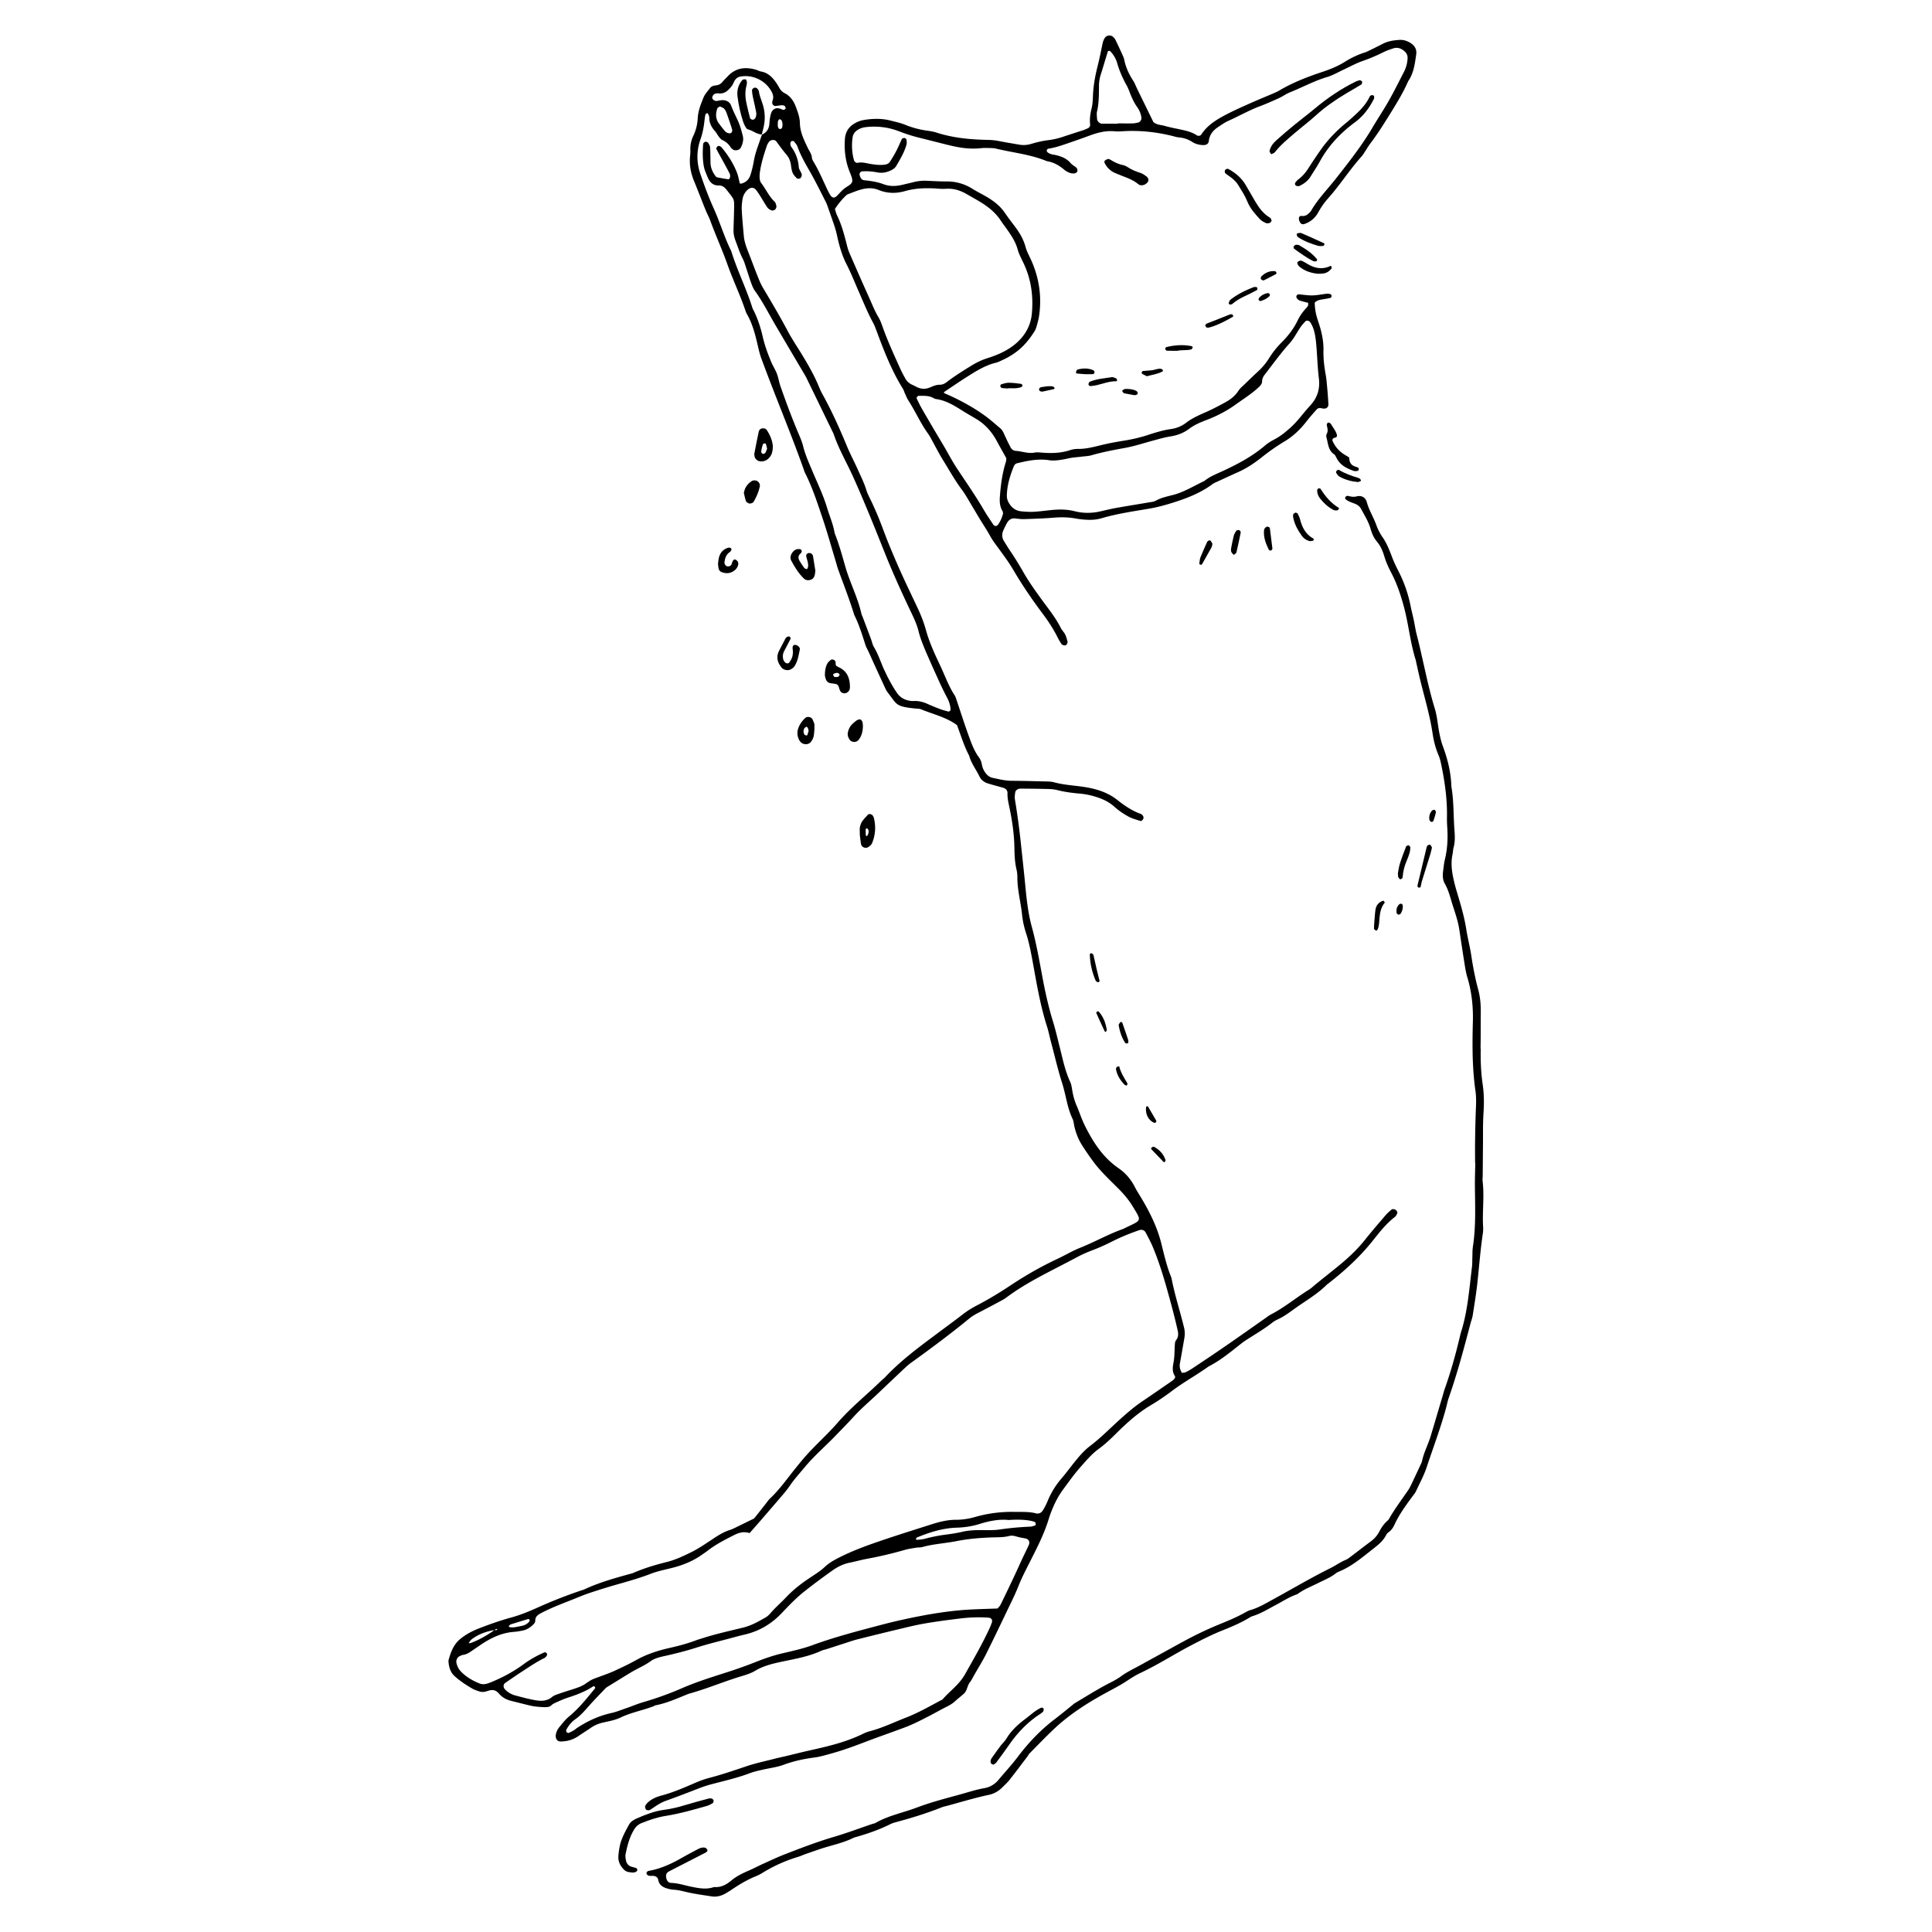 <?xml version="1.0" encoding="UTF-8"?>
<svg data-bbox="0 0 360 360" viewBox="0 0 360 360" xmlns="http://www.w3.org/2000/svg" data-type="ugc">
    <g>
        <path d="M156.2 124.28c-.14-.06-.27-.16-.41-.24a.935.935 0 0 1-.07-.22c0 .08.05.15.07.22.14.08.27.18.41.24Z" fill="none"/>
        <path d="M229.05 56.65s.13.07.19.1c.07-.03.16-.04.23-.06-.08.02-.16.04-.23.06-.07-.03-.14-.05-.19-.1Z" fill="none"/>
        <path d="M210.1 194.42c.05 0 .1-.11.15-.17v-.24.24c-.05.06-.1.17-.15.17Z" fill="none"/>
        <path d="M260.6 170.45c.13-.06.31-.08.38-.18-.07.1-.25.12-.38.18Z" fill="none"/>
        <path d="M241.39 95.51s-.06.04-.1.06c.03-.02.07-.04.1-.06Z" fill="none"/>
        <path d="M246.76 45.59s.01-.08.02-.11c-.02-.03-.03-.07-.05-.1.02.03.03.07.05.1 0 .04-.01.08-.02.11Z" fill="none"/>
        <path d="M141.98 25.08c.41-.18.73-.43.95-.74-.22.31-.54.56-.95.74Z" fill="none"/>
        <path d="M92.4 303.76c-.11 0-.22 0-.33-.01.11 0 .22.01.33.01Z" fill="none"/>
        <path d="M91.95 303.79c-.03.06-.05.12-.09.16.05-.03.07-.1.1-.16Z" fill="none"/>
        <path d="M109.98 321.96c-.72.5-1.47.96-2.2 1.46-1.02.7-2.15 1.03-3.38 1.04-.65 0-.95-.55-.89-1.16.06-.57.31-1.09.67-1.52.56-.68 1.1-1.4 1.77-1.95 1.43-1.18 2.64-2.56 3.81-3.97.35-.43.71-.85 1.06-1.29.04-.05.05-.17.01-.23-.09-.17-.25-.22-.41-.11-1.42.93-2.97 1.53-4.58 2.04-.91.29-1.78.7-2.66 1.1-.35.16-.63.56-.99.63-.53.11-1.11.05-1.66.02-.56-.04-1.12-.1-1.66-.22-1.17-.26-2.33-.58-3.49-.86-.96-.23-1.81-.63-2.45-1.4-.1-.12-.22-.23-.35-.33-.33-.27-.71-.37-1.12-.32-.31.04-.62.15-.92.24-.48.15-.95.13-1.41-.04-.38-.13-.77-.25-1.11-.45-1.18-.67-2.31-1.43-3.33-2.33-.84-.74-1.09-1.73-1.17-2.8 0-.08 0-.16.02-.24.41-1.48.93-2.9 2.17-3.91 1.06-.87 2.27-1.5 3.54-1.99 2.01-.78 4.04-1.49 6.13-2.06 1.69-.46 3.32-1.16 4.92-1.88 2.63-1.18 5.31-2.22 8.03-3.14.15-.05.31-.08.46-.15 2.76-1.29 5.68-2.1 8.61-2.92.15-.04.32-.07.46-.13 2.05-.9 4.19-1.54 6.36-2.08 1.56-.39 3.02-1.07 4.45-1.78 1.35-.67 2.62-1.53 3.88-2.36 1.07-.71 2.12-1.42 3.37-1.81.53-.17 1.03-.44 1.53-.68 1.01-.48 2.01-.98 3.01-1.47.69-.88 1.38-1.76 2.08-2.63.3-.38.56-.79.91-1.11 1.82-1.71 3.22-3.76 4.78-5.68.96-1.18 1.93-2.34 2.98-3.44 1.61-1.67 3.32-3.25 4.83-5 2.48-2.85 5.42-5.19 8.11-7.81.23-.22.49-.41.71-.64 2.87-3.04 6.2-5.53 9.53-8.01 1.67-1.24 3.35-2.46 4.99-3.74.83-.64 1.71-1.18 2.63-1.66 2.13-1.11 4.18-2.35 6.18-3.68 2.8-1.86 5.71-3.53 8.76-4.96 1.45-.68 2.83-1.51 4.31-2.1 2.68-1.07 5.18-2.5 7.9-3.47.22-.08.43-.21.65-.31 2.93-1.41 2.86-1.16 1.22-3.89-.7-1.16-1.56-2.2-2.53-3.18-1.68-1.7-3.46-3.32-4.88-5.26-.71-.97-1.39-1.95-2.03-2.96a11.35 11.35 0 0 1-1.45-3.53c-.11-.47-.12-.97-.33-1.4-1.01-2.11-1.24-4.45-1.94-6.65-.8-2.51-1.39-5.09-2.07-7.63-.27-1-.46-2.03-.78-3.02-1.28-3.97-1.93-8.08-2.68-12.17-.32-1.73-.65-3.46-1.2-5.13-.38-1.15-.63-2.31-.75-3.51-.09-.87-.24-1.74-.39-2.61-.25-1.42-.48-2.84-.48-4.28 0-.48-.04-.97-.15-1.43-.33-1.33-.38-2.68-.4-4.05-.05-2.56-.42-5.1-.94-7.6-.18-.86-.38-1.71-.35-2.6.02-.53-.31-.88-.83-1.03-.92-.27-1.85-.5-2.77-.78-.72-.22-1.3-.65-1.63-1.33-.62-1.3-1.54-2.44-1.91-3.86-.98-1.84-1.55-3.84-2.27-5.7-2.05-1.5-4.44-2-6.63-2.92-.35-.15-.78-.13-1.18-.17-3.56-.37-3.36-.7-4.93-2.77-.19-.25-.4-.51-.53-.8-.81-1.73-1.6-3.48-2.4-5.22-.27-.58-.53-1.17-.79-1.75-.2-.44-.46-.85-.6-1.31-.61-1.9-1.2-3.81-2.09-5.6-.89-2.91-2.02-5.73-3.03-8.58-.16-.45-.27-.92-.41-1.38-.81-2.68-1.56-5.37-2.45-8.02-.97-2.88-1.9-5.77-3.28-8.49-.14-.28-.23-.6-.33-.9-1.44-4.07-3.04-8.07-4.62-12.09-1.08-2.75-2.15-5.51-3.17-8.28-.36-.97-.57-2-.81-3.01-.43-1.79-.91-3.57-1.83-5.18-.12-.21-.23-.43-.3-.65-.99-2.96-2.35-5.78-3.39-8.71-.99-2.79-2.22-5.47-3.23-8.25-.22-.6-.53-1.16-.78-1.75-.39-.96-.76-1.93-1.15-2.89-.35-.89-.7-1.79-1.07-2.67-.59-1.43-.87-2.9-.75-4.45.03-.4.09-.8.07-1.19-.05-.98.12-1.9.56-2.79.49-1.02.76-2.11.81-3.24.07-1.39.58-2.65 1.09-3.9.26-.65.78-1.2 1.22-1.76.26-.33.66-.44 1.07-.48.5-.05.9-.25 1.23-.65.3-.37.66-.7.99-1.05 1.49-1.59 3.3-1.79 5.28-1.21.31.09.59.27.9.32 1.38.24 2.23 1.16 2.95 2.26.18.27.33.55.49.82.24.43.56.76 1.01.98 1.06.54 1.65 1.45 2.06 2.54.37.98.73 1.96.75 3.01.02 1.65.74 3.09 1.41 4.52.3.65.78 1.2.83 1.96.02.23.13.46.26.66 1.08 1.78 1.86 3.72 2.77 5.58.1.22.23.42.35.63.37.64.82.7 1.33.17.55-.57 1.05-1.19 1.76-1.62 1.15-.69 1.23-.97.85-2.08-.1-.3-.23-.6-.35-.89-.74-1.9-.96-3.85-.83-5.88.11-1.77 1.08-2.76 2.61-3.37.37-.15.77-.23 1.16-.29 1.59-.24 3.19-.26 4.76.15.93.24 1.88.44 2.76.8 1.27.52 2.57.86 3.92 1.06.63.09 1.27.19 1.88.38 3.15 1.03 6.41 1.31 9.7 1.36.65.01 1.27.08 1.9.21 1.25.25 2.52.45 3.78.67.8.14 1.57.07 2.36-.17.99-.31 2.01-.54 3.04-.66.96-.12 1.88-.33 2.8-.64 1.29-.43 2.58-.84 3.87-1.26.23-.07.44-.18.66-.28.33-.14.54-.41.5-.74-.13-1.05.04-2.06.29-3.08.17-.69.2-1.42.23-2.14.07-1.93.4-3.81.88-5.67.34-1.31.6-2.65.87-3.98.1-.48.22-.93.51-1.33.32-.45 1.09-.53 1.49-.13.17.17.35.34.45.55.48 1.01.95 2.02 1.41 3.04.1.22.18.45.23.68.28 1.44.91 2.72 1.69 3.94.3.47.49 1.01.73 1.51 1.01 2.08 2.03 4.16 3.01 6.16.67.55 1.43.51 2.11.71 1 .29 2.02.46 3.04.69 1.02.22 2.03.45 2.91 1.05.29.19.7.12.87-.14 1.14-1.74 2.85-2.78 4.62-3.71 1.49-.78 3.02-1.45 4.56-2.14 1.46-.65 2.94-1.25 4.41-1.88.29-.13.59-.25.86-.42 2.48-1.48 5.15-2.53 7.89-3.44 1.52-.51 3.01-1.08 4.37-1.93 1.15-.72 2.37-1.32 3.68-1.74.45-.14.88-.37 1.31-.58.72-.35 1.43-.71 2.14-1.07.95-.48 1.97-.64 3.01-.71.75-.05 1.42.14 2.05.52.83.5 1.29 1.19 1.14 2.18-.25 1.74-.46 3.5-1.5 5-.95 2.21-2.23 4.24-3.49 6.28-1.13 1.83-2.28 3.66-3.6 5.37-.29.38-.52.8-.79 1.2-.27.4-.5.83-.82 1.18-2.24 2.51-4.03 5.36-6.28 7.86-.7.78-1.28 1.63-1.78 2.55-.56 1.02-1.38 1.74-2.49 2.13-.45.16-.74.07-.96-.4-.03-.07-.06-.15-.09-.22-.18-.5 0-.89.45-.85.54.06.93-.1 1.29-.45.17-.17.36-.33.48-.53 1.26-2.15 3-3.93 4.53-5.87 2.42-3.08 4.86-6.15 6.85-9.53 1.02-1.72 2.13-3.38 3.11-5.12.98-1.74 1.86-3.53 2.79-5.31.41-.79.65-1.63.69-2.53.02-.5-.11-.91-.5-1.28-.64-.61-1.34-.87-2.19-.6-.61.19-1.21.41-1.78.69-1.29.63-2.6 1.2-3.97 1.68-1.2.42-2.33 1.05-3.49 1.59-1.02.47-1.99 1.06-3.06 1.37-2.39.7-4.57 1.91-6.87 2.83-.74.3-1.39.78-2.12 1.11-1.16.53-2.33 1.06-3.53 1.5-2.03.76-3.9 1.84-5.87 2.72-.65.29-1.24.72-1.85 1.11-.98.63-1.67 1.45-1.81 2.68-.06.53-.5.75-1.06.73-.74-.02-1.43-.2-2.05-.6-.76-.49-1.58-.75-2.47-.83-.39-.03-.78-.17-1.17-.26-3.13-.77-6.29-1.1-9.51-.87-.4.03-.8.05-1.2 0-1.64-.18-3.18.2-4.69.77-1.12.42-2.26.81-3.39 1.21-1.43.5-2.85 1.03-4.37 1.26-.12.02-.27.21-.29.34-.02.11.1.29.21.37.19.14.41.25.64.31.31.09.63.12.94.19 1.02.25 1.97.62 2.67 1.48.3.36.77.56 1.11.89.14.14.2.47.13.65-.07.17-.33.35-.53.37-.3.03-.65 0-.93-.12a3.69 3.69 0 0 1-1.03-.61c-.93-.8-1.96-1.36-3.18-1.55-3.05-1.27-6.35-1.59-9.53-2.35-.38-.09-.79-.09-1.19-.1-.48-.01-.96-.03-1.44.02-3.18.34-5.27-.35-8.96-1.27-.93-.23-1.86-.47-2.79-.7-1.24-.31-2.45-.71-3.65-1.17-1.97-.76-4.02-1.01-6.12-.78-.57.06-1.09.22-1.58.53-.5.32-.84.76-.93 1.34-.21 1.44-.16 2.87.24 4.27.08.3.4.59.69.52.82-.18 1.59.07 2.37.2.87.14 1.74.25 2.63.15.42-.05.79-.23 1.02-.56.44-.66.85-1.35 1.21-2.06.37-.71.65-1.46 1.01-2.17.05-.1.26-.14.4-.19.19-.05.47.21.48.43 0 .24.06.49 0 .71-.38 1.49-1.18 2.79-1.94 4.1-.19.32-.56.59-.9.76-.8.39-1.66.59-2.56.42-.95-.18-1.9-.27-2.86-.2-.33.02-.57.35-.49.67.12.49.33.94.89.99 1.2.11 2.4.29 3.52.72 1.19.45 2.34.41 3.53.13.7-.17 1.4-.32 2.1-.5.86-.23 1.73-.29 2.61-.25 1.2.06 2.4.12 3.6.12 1.73 0 3.32.46 4.77 1.37.81.51 1.67.93 2.5 1.41 1.39.8 2.66 1.77 3.58 3.12.54.79 1.12 1.56 1.7 2.32.93 1.21 1.71 2.49 2.12 3.99.23.84.67 1.62 1.03 2.42 1.52 3.37 2.03 6.88 1.47 10.53-.1.63-.28 1.25-.45 1.86-.09.3-.2.61-.37.88-1.89 3.01-3.85 4.55-7.04 5.84-2.07.46-3.83 1.58-5.59 2.69-1.42.9-2.8 1.85-4.19 2.78-.03.02-.04.05-.05.09s-.02.09-.03.12c2.04.87 4.01 1.87 5.88 3.04.62.39 1.23.8 1.83 1.24.97.7 1.86 1.51 2.78 2.28.38.31.58.75.78 1.19.36.8.74 1.59 1.15 2.37.19.37.52.63.95.66 1.18.08 2.33.56 3.55.32.38-.07.8-.03 1.2 0 1.84.16 3.67.13 5.45-.47.45-.15.94-.22 1.42-.21 1.46.02 2.86-.35 4.25-.69 1.4-.34 2.81-.61 4.23-.83 1.51-.23 2.98-.57 4.43-1.04 1.45-.46 2.89-.93 4.41-1.14 1.05-.14 2.01-.55 2.85-1.19 1.09-.84 2.33-1.38 3.58-1.93 1.24-.54 2.45-1.18 3.64-1.83.99-.54 1.87-1.2 2.5-2.18.34-.53.87-.93 1.33-1.38.74-.73 1.48-1.45 2.25-2.15.84-.76 1.55-1.61 2.15-2.57.68-1.09 1.49-2.08 2.39-2.99 1.2-1.2 2.21-2.52 2.94-4.06.42-.88.98-1.65 1.65-2.34.22-.23.38-.51.26-.91-.51-.13-1.05-.24-1.57-.42-.21-.07-.39-.27-.53-.45-.08-.1-.09-.32-.04-.44.05-.12.23-.27.35-.26.87.06 1.74.22 2.61.2.87-.02 1.74-.21 2.62-.31.23-.03.48 0 .71.06.11.03.24.21.24.33 0 .13-.11.36-.2.38-.54.13-1.09.21-1.64.3-.48.08-.94.21-1.3.58.02 1.12.19 2.18.57 3.26.62 1.81 1.11 3.66 1.06 5.62-.03 1.52.14 3.03.41 4.53.16.86.22 1.74.3 2.62.09.95.15 1.91.21 2.86.04.61-.42.98-1.11.83-.42-.09-.79-.14-1.09.2-.63.72-1.27 1.44-1.86 2.19-1.14 1.46-2.44 2.74-4.03 3.7a40.31 40.31 0 0 0-4.33 3.01c-1.38 1.1-2.84 2.07-4.46 2.79-1.31.59-2.62 1.19-3.92 1.79-.29.13-.59.27-.84.45-2.21 1.64-4.74 2.61-7.34 3.43-1.52.48-3.06.89-4.64 1.15-2.91.49-5.85.91-8.69 1.76-1.09.32-2.21.33-3.33.23-.48-.04-.96-.1-1.43-.19-1.35-.25-2.69-.27-4.06-.16-1.83.15-3.67.21-5.51.27-.55.02-1.12-.05-1.67-.12-.74-.1-1.23.24-1.58.84-.24.42-.43.85-.64 1.29-.32.7-.34 1.39.06 2.06.37.61.74 1.23 1.15 1.82.9 1.32 1.73 2.68 2.52 4.07.99 1.73 2.15 3.36 3.33 4.97 1.27 1.74 2.64 3.41 3.61 5.36.21.42.59.77.8 1.19.21.42.33.89.45 1.34.08.28-.24.74-.49.72-.22-.02-.51-.1-.62-.25-.32-.46-.58-.95-.84-1.45-.76-1.5-1.69-2.9-2.7-4.24-1.97-2.62-3.81-5.32-5.47-8.16-.97-1.65-2.15-3.18-3.28-4.73-.38-.52-.73-1.04-1.04-1.6-.62-1.12-1.33-2.18-2-3.28-.37-.61-.73-1.24-1.1-1.85-.71-1.16-1.34-2.38-2.15-3.46-1.34-1.8-2.42-3.76-3.6-5.66-.63-1.02-1.16-2.09-1.75-3.14-.31-.56-.59-1.14-.96-1.66-1.41-1.95-2.37-4.17-3.67-6.19-.26-.4-.43-.86-.63-1.29-.13-.29-.21-.61-.38-.88-2.13-3.41-3.56-7.14-4.95-10.89-.17-.45-.33-.9-.56-1.32-1.07-1.97-1.9-4.04-2.8-6.09-.7-1.61-1.34-3.25-2.15-4.81-.89-1.73-1.4-3.57-1.81-5.44-.17-.79-.41-1.54-.66-2.3-.33-.98-.68-1.96-1.03-2.94a8.89 8.89 0 0 0-.45-1.11c-.99-1.92-1.94-3.86-3.01-5.73-.84-1.46-1.66-2.91-2.23-4.5-.13-.36-.41-.67-.66-.96-.07-.08-.32-.09-.44-.03-.11.06-.23.25-.22.38 0 .23.04.5.17.67.83 1.12 1.3 2.36 1.4 3.77.03.44.4.85.54 1.3.06.19-.02.47-.13.65-.17.27-.64.3-.85.07-.26-.29-.56-.59-.7-.94-.18-.44-.25-.92-.31-1.4-.09-.74-.35-1.41-.82-1.96-.67-.79-1.28-1.63-1.89-2.47-.32-.45-1.15-.36-1.44.12-.12.2-.27.41-.34.63-.52 1.59-1.05 3.19-1.29 4.85-.06.39-.09.8-.06 1.2.02.31.09.66.27.9.88 1.13 1.45 2.49 2.51 3.5.21.2.3.57.34.87.02.2-.1.48-.26.61s-.47.2-.65.14c-.29-.1-.59-.29-.77-.54-.46-.65-.85-1.35-1.27-2.03-.25-.4-.51-.81-.8-1.19-.46-.59-1.07-.57-1.65-.04a2.91 2.91 0 0 0-.9 1.66c-.12.7-.19 1.43-.15 2.14.08 1.6.24 3.19.38 4.78.1 1.13.51 2.17.92 3.21.56 1.41 1.08 2.84 1.64 4.25.3.74.6 1.49 1 2.17 1.59 2.68 3.17 5.36 4.64 8.11.75 1.41 1.64 2.74 2.48 4.1 1.26 2.04 2.46 4.11 3.36 6.35.18.44.39.88.62 1.3 1.76 3.14 3.22 6.43 4.59 9.75.61 1.47 1.37 2.88 2.02 4.34.55 1.24 1.17 2.45 1.56 3.76.16.53.41 1.04.66 1.54a63.59 63.59 0 0 1 2.53 5.95c.88 2.4 1.89 4.75 2.92 7.09 1.06 2.41 2.22 4.78 3.34 7.17.65 1.38 1.23 2.78 1.63 4.25.64 2.32 1.64 4.51 2.67 6.67.89 1.87 1.57 3.85 2.72 5.6.13.2.2.44.28.66.77 2.27 1.5 4.55 2.31 6.81.51 1.42 1.02 2.86 1.94 4.09.3.4.45.84.53 1.32.1.56.32 1.07.66 1.53.34.46.76.82 1.34.94 1.17.24 2.33.54 3.55.55 1.92.01 3.84.06 5.75.11.72.02 1.46-.02 2.15.17 2.02.55 4.11.59 6.16.96 2.08.38 4.01 1.04 5.68 2.37 1.32 1.05 2.71 1.98 4.31 2.56.14.05.28.17.37.29.14.2.22.43.08.67-.12.21-.32.42-.56.34-.76-.24-1.55-.44-2.23-.83-.9-.51-1.78-1.1-2.54-1.78-.92-.83-1.96-1.36-3.11-1.75-1.06-.36-2.15-.61-3.27-.71-1.43-.13-2.86-.29-4.26-.66-.54-.14-1.1-.2-1.66-.21-1.68-.05-3.36-.06-5.04-.07-.24 0-.5.02-.7.12-.19.1-.42.31-.45.5-.08.46-.14.96-.07 1.42.46 2.76.83 5.53 1.12 8.31.27 2.54.55 5.08.8 7.63.25 2.62.53 5.26 1.23 7.81.85 3.09 1.4 6.24 1.98 9.38.51 2.75 1.12 5.48 1.94 8.16.47 1.52.83 3.09 1.22 4.63.57 2.24 1.01 4.52 1.99 6.65.23.5.31 1.07.4 1.62.16.95.4 1.87.78 2.76.53 1.25.94 2.55 1.55 3.77 1.54 3.1 3.39 5.97 6.32 7.99 1.33.92 2.35 2.15 3.08 3.61.28.57.64 1.1.97 1.65 1.66 2.75 3.09 5.58 3.89 8.73.53 2.09 1 4.2 1.81 6.21.06.15.1.3.13.46.6 3.06 1.58 6.03 2.31 9.06.15.64.16 1.26.05 1.9-.27 1.57-.54 3.14-.83 4.71-.03.17-.04.33-.04.49 0 .32.08.62.21.91.06.13.13.26.21.38.23-.03.48-.02.68-.11.43-.2.85-.44 1.25-.71 2-1.33 3.99-2.65 5.97-4.02 2.63-1.82 5.24-3.67 7.86-5.5.26-.18.52-.38.8-.53 2.5-1.28 4.65-3.1 7.03-4.58.54-.34 1-.79 1.5-1.19 1.37-1.1 2.75-2.19 4.11-3.31 1.8-1.47 3.49-3.05 4.94-4.88 1.24-1.56 2.55-3.07 3.85-4.59.31-.36.68-.66 1.04-.98.2-.18.62-.12.88.11.19.17.29.4.17.64-.1.21-.22.45-.39.59-1.6 1.23-2.84 2.82-4.08 4.37-2.4 3.03-5.22 5.6-8.24 7.97-.13.1-.27.18-.38.29-1.82 1.83-4.08 3.08-6.14 4.58-.97.71-1.93 1.42-3.04 1.91-.36.16-.71.38-1.02.62-1.58 1.24-3.31 2.23-4.99 3.32-.47.3-.9.66-1.34 1.01-1.69 1.34-3.38 2.69-5.3 3.7-.14.07-.28.16-.41.25-2.15 1.53-4.47 2.8-6.58 4.39-1.28.96-2.6 1.87-3.97 2.68-2.43 1.44-4.5 3.32-6.49 5.3-1.02 1.02-2.07 2-3.23 2.85-1.37 1-2.44 2.3-3.55 3.56-1.11 1.26-2.07 2.64-3.07 3.99-.96 1.29-1.66 2.73-2.24 4.22-.17.45-.33.9-.47 1.36-.82 2.69-2.1 5.17-3.36 7.67-.79 1.57-1.61 3.12-2.26 4.76-.68 1.71-1.51 3.35-2.31 5.01-1.24 2.59-2.48 5.19-3.77 7.75-.65 1.28-1.41 2.51-2.13 3.76-.28.49-.52 1-.86 1.44-.49.64-.48 1.54-1.11 2.1-.54.48-1.12.91-1.64 1.4-.48.44-1.02.76-1.6 1.04-1 .49-1.97 1.06-2.96 1.57-1.56.81-3.11 1.63-4.77 2.25-2.4.9-4.82 1.73-7.2 2.64-2.09.8-4.17 1.57-6.33 2.18-1.16.32-2.29.67-3.49.82-1.9.24-3.76.66-5.58 1.33-1.26.47-2.64.62-3.96.93-.78.18-1.57.35-2.31.63-2.32.89-4.74 1.43-7.14 2.06-.78.2-1.53.44-2.27.73-2.09.81-4.17 1.62-6.28 2.37-1.08.38-1.97 1.05-2.9 1.67-.16.11-.46.1-.66.04-.25-.07-.38-.64-.24-.84.14-.19.27-.39.44-.55.72-.68 1.61-1.06 2.54-1.3 2.18-.58 4.22-1.47 6.28-2.36.88-.38 1.79-.7 2.71-.95 2.32-.61 4.59-1.38 6.86-2.15 1.74-.58 3.54-.96 5.32-1.42.7-.18 1.4-.32 2.1-.49 1.55-.37 3.1-.77 4.66-1.11 3.28-.72 6.54-1.52 9.58-3 .36-.17.73-.35 1.11-.45 2.42-.61 4.65-1.7 6.96-2.6 2.24-.87 4.33-2.06 6.44-3.19.14-.08.3-.14.41-.25 1.37-1.55 3.08-2.74 4.14-4.62 1.61-2.86 3.25-5.69 4.62-8.67.13-.29.25-.59.36-.89.21-.57-.03-.96-.61-1-1.76-.12-3.52-.06-5.26.15-2.22.27-4.44.56-6.64.94-1.73.3-3.44.73-5.15 1.14-2.49.59-4.97 1.2-7.45 1.83-.7.18-1.38.42-2.06.64-1.22.39-2.43.79-3.65 1.18-.3.1-.63.15-.92.28-2.34 1.09-4.86 1.52-7.37 2.04-1.71.36-3.42.77-4.96 1.69-.75.44-1.6.73-2.44.98-3.29.98-6.46 2.34-9.77 3.26-.31.09-.6.21-.9.34-1.85.76-3.68 1.56-5.67 1.9-2.07.84-4.3 1.2-6.34 2.18-.99.48-2.13.69-3.22.93-.88.19-1.66.53-2.4 1.04Z" fill="none"/>
        <path d="M135.42 105.51c.31.09.7-.03.83-.28.07-.14.1-.3.15-.44.17-.46.36-.61.62-.5.4.17.6.56.5.95-.1.4-.3.73-.61.99-.74.62-1.58.7-2.46.38-.31-.11-.51-.37-.58-.7-.05-.23-.07-.47-.11-.81.06-.38.07-.86.2-1.31.23-.8.74-1.39 1.55-1.68.23-.08.45-.11.66.05.15.12.11.4-.1.6-.06.06-.12.1-.19.15-.65.44-.85 1.11-.94 1.84-.04.3.19.68.45.76Z" fill="none"/>
        <path d="M141.15 89.66c.35.26.5.64.41 1.04-.22 1.01-.65 1.95-1.17 2.84-.1.17-.66.36-.87.25-.2-.11-.46-.24-.53-.42-.18-.51-.28-1.06-.4-1.56.12-.36.17-.68.32-.96.27-.49.64-.9 1.12-1.21.31-.2.82-.21 1.12.01Z" fill="none"/>
        <path d="M140.56 84.58c.27-1.39.53-2.78.83-4.16.07-.3.28-.56.64-.61.34-.05.68.04.85.29.66 1 1.08 2.09 1.14 3.05-.01.89-.17 1.5-.57 2.01-.41.51-.93.83-1.62.81-.68-.01-1.21-.5-1.24-1.17 0-.08-.03-.16-.02-.23Z" fill="none"/>
        <path d="M149.02 104.57c.25.41.52.81.79 1.2.14.2.54.35.61.23.07-.14.15-.29.16-.44.07-.66-.21-1.25-.35-1.87-.05-.24.05-.47.29-.59.29-.14.72-.01.84.24.03.07.11.13.12.2.17 1.02.33 2.04.45 2.79-.05.45-.06.61-.1.77-.09.4-.29.75-.69.91-.48.19-.99.14-1.35-.21-.98-.95-1.7-2.11-2.34-3.31-.29-.54-.13-1.1.23-1.58s.87-.7 1.47-.56c.1.02.23.21.24.33 0 .14-.07.32-.18.41-.54.44-.52.95-.19 1.48Z" fill="none"/>
        <path d="M151.77 135.88c-.03.35-.05.83-.14 1.29-.06.3-.2.6-.36.86-.26.43-.66.68-1.18.64-.51-.04-.9-.3-1.14-.73-.36-.64-.46-1.35-.25-2.06.25-.85.74-1.56 1.41-2.14.31-.27 1.05-.16 1.26.22.15.27.25.57.36.86.03.07.04.15.04.23v.83Z" fill="none"/>
        <path d="M147.32 119c-.38.78-.8 1.54-1.21 2.31-.23.44-.28.9-.2 1.38.05.33.22.58.46.8.15.13.54.14.65 0 .55-.72.86-1.5.67-2.66 0 0-.03-.23.04-.44.03-.11.23-.24.35-.25.49-.02 1.04.44.96.83-.22 1.08-.36 2.19-.99 3.14-.16.25-.44.46-.71.6-.55.3-1.35.12-1.73-.36-.75-.94-1.03-1.95-.45-3.09.39-.78.79-1.55 1.21-2.32.07-.13.21-.25.34-.31.13-.06.33-.09.43-.03.1.06.22.3.18.38Z" fill="none"/>
        <path d="M159.98 137.88c-.39.5-1.28.5-1.65-.01-.28-.4-.45-.83-.36-1.33.1-.55.32-1.06.7-1.48.16-.17.34-.32.52-.48.53-.47 1.01-.63 1.24-.43.33.29.31.69.35 1.06 0 .98-.19 1.89-.8 2.68Z" fill="none"/>
        <path d="M161.75 151.79c.17-.19.71-.09.85.14.08.14.19.27.23.42.42 1.6.31 3.17-.29 4.7-.11.28-.37.52-.61.71-.56.45-1.39.16-1.49-.51-.11-.71-.18-1.42-.21-1.64 0-.82-.05-1.15.01-1.46.08-.38.2-.78.42-1.1.31-.46.72-.85 1.09-1.26Z" fill="none"/>
        <path d="M158.32 128.42c-.05.34-.45.7-.83.76-.42.06-.8-.13-.97-.52-.09-.22-.15-.45-.23-.68-.11-.34-.36-.51-.7-.56-.31-.05-.64-.06-.94-.14-.43-.1-.67-.41-.8-.81-.07-.23-.14-.47-.14-.7 0-.72.1-1.44.43-2.09.14-.27.39-.5.63-.69.31-.25.86-.02.92.36.03.15.01.32.03.47 0 .08.05.15.07.22.14.08.27.18.41.24 1.71.75 2.2 2.18 2.16 3.9 0 .08-.03.15-.05.23Z" fill="none"/>
        <path d="M247.23 79.18c-.02-.13.07-.29.15-.42.08-.13.48-.01.6.19.4.68.93 1.29 1.14 2.07.07.26-.07.44-.33.5-.08.02-.16.02-.23.05-.26.13-.35.35-.26.56.46 1.04 1.16 1.88 2.13 2.49.33.21.67.41.98.6 0 .84.3 1.42 1.09 1.68.22.07.45.14.64.27.07.05.04.27.02.4 0 .06-.11.13-.18.14-.23.03-.5.1-.7.02-1.37-.48-2.64-1.1-3.29-2.53-.1-.21-.22-.46-.4-.58-1.13-.76-1.11-2.04-1.42-3.16-.06-.21-.03-.5.07-.69.3-.56.09-1.07 0-1.61Z" fill="none"/>
        <path d="M229.68 56.59c-.05.05-.13.07-.2.1-.08.02-.16.04-.23.06-.07-.03-.14-.05-.19-.1-.05-.05-.11-.14-.09-.19.08-.21.14-.49.3-.61 1.32-1.04 2.82-1.77 4.38-2.37.14-.05.31-.02.47 0 .07.01.17.09.18.14.01.14.02.37-.05.4-.7.37-1.4.73-2.12 1.07-.87.41-1.7.86-2.43 1.49Z" fill="none"/>
        <path d="M229.77 59c-1.43.82-2.88 1.6-4.48 2.03-.15.04-.31 0-.45 0-.09-.13-.19-.23-.25-.35-.02-.05.03-.15.08-.21.04-.06.1-.14.17-.17 1.46-.58 2.91-1.16 4.38-1.73.13-.05.3 0 .44.02.06.01.11.11.13.17.02.07.03.21 0 .23Z" fill="none"/>
        <path d="M232.41 37.53c-.44-1.1-1.12-2.11-1.74-3.13-.24-.4-.58-.75-.94-1.06-.42-.37-.9-.65-1.34-1-.19-.15-.24-.4-.13-.64.09-.19.44-.32.61-.23 1.35.74 2.5 1.68 3.27 3.05.58 1.04 1.19 2.07 1.8 3.1.7 1.17 1.5 2.25 2.72 2.95.16.09.2.38.29.56-.14.17-.22.35-.34.39-.21.07-.5.14-.68.05-.43-.2-.89-.42-1.19-.76-.9-1-1.81-1.98-2.33-3.29Z" fill="none"/>
        <path d="M234.6 55.54c.41-.49.95-.77 1.56-.9.07-.02.16 0 .23.02s.14.07.18.13c.04.06.03.14.05.21-.03.07-.04.15-.09.2-.44.45-1 .7-1.59.9-.11.04-.32-.06-.38-.15s-.04-.31.04-.4Z" fill="none"/>
        <path d="M235.48 52.25c-.1.05-.29-.05-.42-.12-.19-.11-.18-.46-.02-.63.71-.7 1.56-1.06 2.56-.96.09 0 .17.2.25.31-.03.07-.03.18-.08.21-.76.41-1.52.82-2.3 1.19Z" fill="none"/>
        <path d="M237.52 28.41c-.13.16-.39.21-.66.35-.13-.24-.34-.46-.31-.62.18-.8.67-1.45 1.27-1.98 1.08-.96 2.17-1.9 3.28-2.81 1.3-1.07 2.65-2.07 3.93-3.14 2.34-1.96 4.85-3.66 7.59-5 .21-.1.45-.16.67-.23.19-.06.54.16.52.35-.01.15-.05.37-.15.43-.95.58-1.93 1.13-2.88 1.7-1.99 1.19-3.9 2.5-5.62 4.08-1.24 1.13-2.59 2.13-3.86 3.23-1.33 1.15-2.7 2.26-3.79 3.66Z" fill="none"/>
        <path d="M241.75 34.69c-.14-.02-.32-.09-.4-.2-.07-.1-.09-.33-.02-.43.18-.25.4-.49.65-.68.78-.59 1.37-1.32 1.88-2.14.72-1.15 1.48-2.27 2.26-3.37 1.34-1.9 2.95-3.55 4.75-5.02.68-.55 1.32-1.15 1.96-1.75.93-.88 1.77-1.84 2.33-3.01.06-.13.19-.28.32-.33.12-.05.29 0 .43.04.03 0 .05.04.07.07.02.03.04.08.06.11-.01.16.02.33-.05.46-.87 1.72-1.98 3.21-3.58 4.39-2.64 1.96-4.88 4.33-6.49 7.25-.54.98-1.15 1.91-1.75 2.85-.48.76-1.17 1.3-1.97 1.69a.82.82 0 0 1-.46.08Z" fill="none"/>
        <path d="M241.83 43.44c.23-.04.5-.09.69 0 1.39.6 2.77 1.23 4.15 1.86.03.01.04.04.06.07.02.03.03.07.05.1 0 .04-.01.08-.02.11 0 .04-.02.07-.04.1-.04.06-.12.14-.19.14-.32 0-.65.06-.94-.03-1.3-.38-2.57-.85-3.72-1.6-.11-.08-.18-.25-.24-.39-.07-.17 0-.34.19-.38Z" fill="none"/>
        <path d="M241.07 45.93c.04-.12.21-.2.36-.32.2.02.48-.03.66.08 1.23.72 2.43 1.49 3.33 2.63.04.05.02.17-.01.23a.31.31 0 0 1-.18.14c-.15.02-.33.05-.46-.02-1.28-.64-2.44-1.48-3.6-2.31-.09-.07-.13-.3-.09-.43Z" fill="none"/>
        <path d="M241.77 48.84c.16-.14.39-.27.6-.27.22 0 .44.15.65.26.35.19.67.41 1.02.59 1.26.66 2.55.78 3.87.15.05-.02.19.04.19.08.03.13.07.33 0 .41-.2.23-.43.46-.69.62-.56.35-1.2.34-1.88.34-1.25-.14-2.45-.49-3.44-1.36a.912.912 0 0 1-.28-.37c-.05-.14-.11-.38-.04-.44Z" fill="none"/>
        <path d="M249.44 94.62s.03.05.03.1v.13l-.16.16c-.05.05-.11.1-.16.1-.23.02-.49.01-.68-.09-1-.5-1.81-1.24-2.49-2.12a2.51 2.51 0 0 1-.56-1.52c0-.13.11-.31.22-.36.11-.05.36-.01.41.07.89 1.41 1.94 2.65 3.38 3.53Z" fill="none"/>
        <path d="M249 88.11c-.06-.09 0-.32.1-.42.08-.1.32-.19.4-.14 1.16.7 2.42 1.13 3.71 1.53.23.07.5.46.4.52-.19.11-.42.25-.65.22-1.15-.11-2.3-.42-3.34-1.01-.25-.14-.44-.44-.6-.69Z" fill="none"/>
        <path d="M219.57 65.37c-.71 0-1.42.01-2.13-.01-.11 0-.28-.17-.3-.28-.02-.12.07-.36.15-.38 1.55-.4 3.11-.51 4.69-.2.2.04.3.16.23.33-.05.12-.16.27-.28.31-.22.07-.46.09-.7.11-.55.04-1.11.05-1.66.08v.06Z" fill="none"/>
        <path d="M209.17 32.81c-.45-.17-.88-.36-1.32-.54-.92-.37-1.59-1.03-2.03-1.9-.06-.12-.05-.36.03-.44.16-.15.38-.25.59-.3.13-.03.32.04.44.12.74.48 1.51.85 2.39 1.02.3.06.6.21.86.38.74.49 1.53.81 2.37 1.07.44.14.84.44 1.21.72.16.12.21.39.29.53-.03.16-.03.24-.07.31-.35.65-1.3.98-1.83.54-.88-.73-1.9-1.12-2.94-1.52Z" fill="none"/>
        <path d="M211.99 73.21c.06.17-.21.42-.44.41-.08 0-.16.03-.23.01-.61-.11-1.22-.22-1.83-.34-.19-.04-.47-.43-.37-.52.11-.1.24-.18.36-.25.07-.04.15-.03.25-.05.68 0 1.38.04 2.01.38.11.06.2.22.25.36Z" fill="none"/>
        <path d="M202.94 71.25c.03-.06.11-.12.18-.15 1.34-.53 2.77-.61 4.17-.84.25.08.48.13.68.25.11.06.15.25.2.39 0 .03-.1.14-.15.14-1.29-.03-2.47.46-3.7.74-.38.09-.77.15-1.16.16-.11 0-.29-.15-.33-.27-.04-.12.05-.28.11-.42Z" fill="none"/>
        <path d="M202.06 69.72c-.32-.03-.86-.06-1.41-.12-.07 0-.18-.1-.18-.14.02-.15.07-.3.12-.43.03-.07.1-.15.16-.16 1.01-.28 2.01-.3 2.99.14.11.05.2.26.19.39 0 .11-.16.31-.26.31-.47.03-.94.01-1.63.01Z" fill="none"/>
        <path d="M212.78 69.29c.03-.06.09-.15.15-.15.61-.06 1.24-.07 1.84-.16.54-.08 1.05-.36 1.61-.23.12.03.23.16.32.26.02.03-.03.18-.08.21-.9.5-1.92.6-2.94.9-.27-.14-.55-.26-.82-.41-.16-.09-.19-.25-.09-.41Z" fill="none"/>
        <path d="M196.51 72.3c-.04.08-.07.19-.12.2-.69.16-1.39.33-2.09.46-.39.07-.72-.14-.7-.4.03-.3.26-.4.49-.43.7-.11 1.41-.27 2.13-.1.11.03.2.18.29.27Z" fill="none"/>
        <path d="M190.54 71.82c-.04.13-.18.27-.31.31-.3.09-.62.16-.93.18-.48.03-.95 0-1.43 0v.05c-.39-.02-.79-.02-1.18-.09-.12-.02-.27-.19-.29-.32-.02-.11.08-.35.17-.37.45-.13.92-.29 1.38-.29.79 0 1.58.12 2.37.21.09.01.25.22.23.3Z" fill="none"/>
        <path d="M244.8 100.59c-.01.06-.08.15-.14.15-.23.04-.47.11-.68.06-.55-.15-1.03-.46-1.36-.92-.8-1.1-1.46-2.28-1.67-3.65-.02-.15 0-.33.08-.46.06-.09.17-.15.27-.21.03-.02.07-.04.1-.06.14.05.35.07.4.17.19.35.37.71.46 1.09.39 1.51 1.07 2.81 2.5 3.59.04.02.06.15.04.23Z" fill="none"/>
        <path d="M237.13 102.19s0 .07-.02.17c0-.04 0-.07-.01-.1-.06.13-.13.28-.24.32-.12.04-.37 0-.41-.09-.56-1.15-1.03-2.33-.92-3.64.03-.34.23-.6.55-.7.12-.04.29.05.42.11.06.03.11.12.11.19.15 1.16.3 2.32.48 3.82 0 0 .01-.02.02-.03 0-.01 0-.03.01-.04Z" fill="none"/>
        <path d="M231.19 99.22c-.24 1.25-.5 2.49-.8 3.72-.04.17-.3.28-.5.46-.2-.24-.4-.39-.46-.58-.07-.21-.06-.48-.02-.7.15-.78.3-1.57.5-2.34.08-.3.27-.56.43-.84.09-.16.52-.24.64-.12.1.1.23.28.21.4Z" fill="none"/>
        <path d="M225.88 101.54c-.04.15-.05.32-.13.46-.58 1.05-1.16 2.09-1.76 3.13-.03.06-.12.08-.19.12-.07-.01-.16 0-.21-.04-.06-.04-.12-.14-.11-.2.05-.39.06-.81.21-1.16.38-.96.82-1.9 1.24-2.85.09-.21.46-.37.6-.24.16.15.26.36.36.56.03.06 0 .16-.02.24Z" fill="none"/>
        <path d="M214.49 213.91c.1-.1.23-.18.36-.23.06-.03.16 0 .22.03.99.55 1.72 1.33 2.09 2.42.02.07 0 .15-.02.23-.05.06-.09.15-.15.18-.06.02-.18 0-.22-.04-.76-.78-1.51-1.57-2.26-2.36-.04-.05-.07-.19-.03-.22Z" fill="none"/>
        <path d="M213.55 206.31c0-.07.08-.15.15-.18.06-.02.19 0 .22.05.52.87 1.03 1.75 1.53 2.63.03.06 0 .15 0 .22-.06.05-.11.12-.17.15-.07.03-.16.04-.23.01-1.07-.48-1.66-1.6-1.5-2.9Z" fill="none"/>
        <path d="M209.69 194.36c-.68-1-1.03-2.14-1.24-3.32-.03-.17.18-.39.31-.57.03-.04.16-.06.23-.03.06.02.13.11.15.18.36 1.05.73 2.1 1.08 3.16.02.07.03.15.03.23v.24c-.05.06-.1.17-.15.17-.14 0-.36.02-.41-.06Z" fill="none"/>
        <path d="M209.98 202.28c-.14-.04-.33-.04-.42-.14-.78-.8-1.38-1.72-1.6-2.84a.54.54 0 0 1 .1-.43c.08-.1.26-.11.48-.19.28 1.17.93 2.16 1.53 3.18.05.09-.06.28-.09.43Z" fill="none"/>
        <path d="M204.35 188.56c.04-.05.11-.08.17-.11.08.02.18 0 .22.05.87.97 1.31 2.14 1.49 3.41.02.12-.11.26-.19.38 0 0-.17-.04-.2-.1-.53-1.14-1.05-2.29-1.57-3.43-.02-.05.03-.15.07-.2Z" fill="none"/>
        <path d="M204.17 182.74c-.64-1.56-1.05-3.17-1.09-4.86 0-.05 0-.09.03-.12.02-.04.05-.07.09-.09.06-.03.13-.04.21-.03.09.07.22.13.29.21.02.03.04.05.05.08.21.85.38 1.71.58 2.57.18.77.39 1.54.57 2.31.01.05-.07.15-.13.19-.06.03-.15.03-.22.02-.07-.01-.14-.06-.21-.1-.06-.05-.13-.1-.16-.17Z" fill="none"/>
        <path d="M256.01 173.03c0-.48.05-.95.05-1 .1-1.14.13-1.87.24-2.57.12-.75.56-1.31 1.3-1.58.07-.03.2-.05.23-.02.09.1.22.3.18.34-.71.84-.88 1.85-.97 2.89-.06.71-.04 1.44-.36 2.11-.08.18-.23.25-.39.15-.12-.07-.28-.21-.28-.32Z" fill="none"/>
        <path d="M260.74 168.51c.09-.09.3-.14.42-.09.11.04.23.22.24.34.04.55-.11 1.06-.42 1.52-.07.1-.25.12-.38.18-.09-.07-.22-.12-.28-.19-.02-.02-.04-.05-.04-.07-.13-.63 0-1.22.47-1.68Z" fill="none"/>
        <path d="M260.46 162.72c.09-.43.17-1.15.38-1.83.33-1.06.74-2.1 1.14-3.14.04-.11.23-.19.36-.23.19-.06.47.23.44.46-.03.31-.04.64-.14.93-.16.53-.36 1.05-.58 1.57a9.15 9.15 0 0 0-.72 3c-.01.21-.41.45-.54.33-.11-.1-.2-.22-.28-.35-.04-.06-.04-.15-.05-.23-.01-.08 0-.16-.03-.52Z" fill="none"/>
        <path d="M194.43 318.78c-.01.07-.07.14-.13.2-.12.11-.23.22-.37.3-2.39 1.53-4.32 3.53-5.92 5.85-.77 1.12-1.58 2.21-2.39 3.3-.13.17-.37.27-.54.39-.18-.1-.37-.15-.43-.26-.15-.3-.09-.65.09-.91.53-.79 1.09-1.57 1.67-2.33.33-.44.78-.81 1.06-1.29.91-1.55 2.21-2.73 3.62-3.78.95-.71 1.82-1.57 2.93-2.06.1-.04.34.05.41.15.07.1.02.29 0 .44Z" fill="none"/>
        <path d="M116.62 346.64c.11.58.44 1.02 1.04 1.2.3.09.62.15.91.27.1.04.2.26.18.38-.02.12-.17.25-.29.32-.14.07-.31.07-.55.12-.23-.03-.55-.03-.86-.11-.23-.05-.47-.15-.64-.3-.82-.73-1.3-1.65-1.19-2.75.09-.95.23-1.92.54-2.81.37-1.04.92-2.03 1.46-3 .32-.57.9-.9 1.49-1.15 1.61-.7 3.25-1.34 5-1.57 1.35-.17 2.66-.5 3.96-.89 1.45-.44 2.91-.82 4.37-1.22.15-.04.31 0 .47-.02.2-.01.48.26.45.47-.02.14-.06.35-.16.41-.34.2-.69.4-1.07.51-2.53.72-5.06 1.46-7.66 1.86-1.59.25-3.09.76-4.57 1.36-.62.25-1.05.68-1.4 1.25-.84 1.39-1.22 2.93-1.55 4.49-.08.37-.02.8.06 1.18Z" fill="none"/>
        <path d="M276.41 207.37c-.13 1.99-.08 3.99-.1 5.99-.02 1.92-.03 3.83-.05 5.75 0 .32-.06.64-.02.96.35 2.87-.08 5.75.1 8.63.03.4 0 .8-.06 1.2-.45 3.01-.68 6.03-1 9.05-.22 2.06-.56 4.11-.88 6.16-.09.55-.3 1.08-.44 1.62-1.22 4.63-2.45 9.26-4.04 13.79-.21.6-.32 1.24-.49 1.85-1 3.7-2.37 7.29-3.57 10.93-.52 1.58-1.32 3.08-2.04 4.6-.2.43-.54.79-.82 1.18-1.18 1.61-2.34 3.24-3.19 5.06-.24.52-.54.97-1 1.32-.19.14-.4.31-.5.51-.66 1.35-1.87 2.17-2.99 3.06-1.82 1.44-3.62 2.91-5.79 3.81-.22.09-.44.2-.63.34-1.02.8-2.21 1.27-3.35 1.84-1.21.61-2.49 1.1-3.6 1.89-.13.09-.27.17-.42.23-1.37.48-2.57 1.29-3.84 1.95-1.41.74-2.76 1.61-4.31 2.07-.3.09-.58.27-.85.44-1.52.89-3.14 1.58-4.78 2.23-2.01.8-3.92 1.78-5.83 2.78-3.18 1.66-6.2 3.63-9.46 5.15-.94.44-1.81 1.02-2.68 1.59-1.21.78-2.49 1.43-3.75 2.12-3.44 1.88-6.75 3.98-9.62 6.69-1.57 1.48-3.06 3.04-4.58 4.57-.17.17-.26.4-.41.59-1.11 1.46-2.21 2.93-3.35 4.38-.39.5-.87.93-1.33 1.38-.7.69-1.53 1.18-2.49 1.38-2.58.54-5.11 1.31-7.65 2.01-.39.1-.79.17-1.15.32-2.82 1.13-5.72 2.01-8.66 2.8-.31.08-.61.19-.9.33-2.01 1.01-4.11 1.75-6.27 2.36-.23.07-.47.13-.68.23-2.03.98-4.25 1.39-6.36 2.12-.91.31-1.81.62-2.71.94-.38.13-.74.31-1.12.43-2.39.71-4.64 1.73-6.76 3.04-.41.25-.85.45-1.29.64-1.48.62-2.86 1.42-4.19 2.32-.46.31-.94.61-1.42.88-.79.44-1.64.65-2.54.5-1.5-.24-3.01-.43-4.49-.77-.86-.2-1.69-.43-2.58-.47-.47-.02-.95-.14-1.4-.3-.71-.24-1.28-.68-1.43-1.47-.14-.72-.63-.83-1.25-.81-.32.01-.66 0-.88-.27-.07-.09-.09-.31-.03-.41.07-.12.24-.23.38-.25 2.07-.37 3.97-1.2 5.79-2.22 1.12-.62 2.24-1.23 3.37-1.83.43-.22.89-.39 1.38-.25.13.04.24.18.33.3.12.15.08.31-.07.43-.06.05-.11.11-.18.15-2.27 1.17-4.55 2.33-6.82 3.5-.49.25-.65.63-.55 1.2.11.57.41.94.91.96 1.29.04 2.5.45 3.75.71 1.39.29 2.83.58 4.25.06 1.28.11 2.27-.43 3.24-1.23.98-.82 2.15-1.37 3.33-1.88.88-.38 1.72-.84 2.6-1.23 1.31-.59 2.61-1.21 3.95-1.73 3.05-1.19 6.11-2.36 9.26-3.29 2.37-.7 4.7-1.58 7.04-2.37.23-.08.48-.1.68-.22 2.39-1.37 5.09-1.88 7.63-2.84s5.17-1.65 7.8-2.37c1.62-.44 3.21-.98 4.87-1.27 1.06-.19 1.94-.74 2.63-1.57 1.17-1.41 2.43-2.75 3.54-4.22 1.98-2.62 4.22-5 6.84-7 1.14-.87 2.25-1.79 3.37-2.69.12-.1.24-.22.37-.3 1.85-1.1 3.68-2.25 5.57-3.29 1.05-.58 2.15-1.06 3.12-1.77 1.17-.85 2.48-1.46 3.73-2.15 2.52-1.39 5.04-2.77 7.56-4.16 2.17-1.19 4.39-2.28 6.69-3.23 1.77-.73 3.56-1.44 5.23-2.4.28-.16.57-.31.87-.39 1.56-.44 2.92-1.28 4.32-2.04 3.51-1.91 6.95-3.95 10.53-5.74 1-.5 1.91-1.17 2.95-1.59.29-.12.56-.32.81-.51 1.28-.96 2.54-1.95 3.82-2.9.66-.49 1.19-1.06 1.57-1.78.41-.78.88-1.52 1.57-2.1.12-.1.22-.23.3-.37 1.07-1.88 2.38-3.6 3.59-5.38.22-.33.4-.69.57-1.05.55-1.15 1.09-2.31 1.63-3.47.13-.29.3-.58.36-.89.33-1.58 1.1-3 1.57-4.52.73-2.37 1.42-4.75 2.12-7.12.18-.61.33-1.24.55-1.84 1.13-3.17 2.02-6.4 2.8-9.67.06-.23.09-.47.17-.7 1.29-3.99 1.57-8.15 2.08-12.27.07-.55.05-1.12.07-1.68.03-.72 0-1.45.11-2.15.55-3.66.41-7.33.37-11-.02-1.52.04-3.04.07-4.55h-.04c0-1.36-.02-2.72 0-4.08.04-2.08.07-4.15.16-6.23.04-1.04.06-2.08-.09-3.11-.61-4.29-.6-8.61-.48-12.92.08-2.82-.22-5.58-1.04-8.28-.23-.76-.36-1.56-.49-2.34-.34-2.13-.66-4.26-.98-6.4-.24-1.59-.75-3.11-1.24-4.62-.44-1.36-.74-2.77-1.47-4.04-.4-.69-.44-1.53-.33-2.34.09-.71.15-1.44.32-2.13.47-1.96.58-3.95.46-5.95-.04-.64-.07-1.28-.06-1.92.07-3.29-.38-6.53-1.04-9.75-.13-.62-.28-1.26-.52-1.84-.56-1.34-.92-2.73-1.13-4.15-.51-3.41-1.52-6.7-2.33-10.04-.26-1.09-.5-2.18-.74-3.27-.02-.08-.02-.16-.04-.24-1.04-3.29-1.34-6.74-2.24-10.05-.58-2.16-1.28-4.28-2.34-6.27-.52-.99-.98-2.01-1.3-3.09-.3-1-.71-1.94-1.4-2.76-.57-.68-.92-1.51-1.16-2.36-.37-1.33-1.11-2.48-1.75-3.67-.23-.44-.59-.74-1.05-.94-.66-.28-1.38-.44-1.91-.96-.06-.06 0-.32.09-.41.09-.1.3-.17.42-.14.54.13 1.04.24 1.63.09.86-.23 1.64.21 1.87 1.06.42 1.56 1.29 2.92 1.83 4.42.26.75.64 1.48 1.1 2.12.79 1.13 1.28 2.39 1.76 3.66.37.97.82 1.9 1.29 2.83 1.01 2 1.73 4.12 2.18 6.32.17.86.4 1.71.58 2.57.2.94.33 1.89.57 2.82 1.18 4.56 1.97 9.22 3.36 13.73.47 1.54.57 3.14.88 4.71.16.79.34 1.55.62 2.3.87 2.33 1.47 4.72 1.58 7.22 0 .16 0 .32.04.48.45 2.69.35 5.42.56 8.12.08 1.03.1 2.07-.18 3.1-.1.38-.09.8-.18 1.18-.41 1.85-.09 3.65.35 5.44.23.93.51 1.85.79 2.77.57 1.92 1.1 3.84 1.41 5.82.26 1.66.7 3.29.94 4.94.31 2.14.72 4.25 1.29 6.33.38 1.4.49 2.83.47 4.28-.03 2.24 0 4.48-.04 6.71-.04 2.24.04 4.48.37 6.7.26 1.75.27 3.49.15 5.26Z" fill="none"/>
        <path d="M266.53 157.42c.1.11.16.26.3.49-.09.37-.18.83-.32 1.28-.51 1.66-1.04 3.31-1.55 4.97-.11.37-.15.77-.26 1.14-.02.06-.26.08-.39.08-.05 0-.11-.11-.15-.18a.34.34 0 0 1-.03-.22l1.71-7.14c.02-.08.06-.14.09-.22.06-.16.49-.33.6-.21Z" fill="none"/>
        <path d="M266.31 152.42c-.02-.52.15-.95.47-1.33.15-.18.49-.27.61-.12.09.11.19.29.16.41-.13.54-.28 1.07-.47 1.6-.03.1-.26.19-.39.17-.12-.02-.26-.16-.32-.28-.07-.14-.05-.31-.07-.45Z" fill="none"/>
        <path d="M121.94 317.8c1.99-.35 3.82-1.14 5.67-1.9.3-.12.59-.25.9-.34 3.31-.92 6.48-2.28 9.77-3.26.84-.25 1.7-.53 2.44-.98 1.55-.92 3.26-1.33 4.96-1.69 2.5-.53 5.02-.95 7.37-2.04.29-.13.61-.19.92-.28 1.22-.39 2.43-.79 3.65-1.18.68-.22 1.36-.46 2.06-.64 2.48-.62 4.96-1.24 7.45-1.83 1.71-.41 3.42-.84 5.15-1.14 2.2-.38 4.42-.67 6.64-.94 1.75-.21 3.5-.28 5.26-.15.58.04.82.43.61 1-.11.3-.23.6-.36.89-1.37 2.98-3.01 5.81-4.62 8.67-1.06 1.88-2.77 3.07-4.14 4.62-.1.11-.26.18-.41.25-2.11 1.13-4.2 2.32-6.44 3.19-2.31.9-4.54 1.99-6.96 2.6-.38.1-.75.28-1.11.45-3.04 1.48-6.3 2.27-9.58 3-1.56.34-3.11.74-4.66 1.11-.7.17-1.41.31-2.1.49-1.78.46-3.59.83-5.32 1.42-2.27.76-4.54 1.54-6.86 2.15-.92.24-1.84.57-2.71.95-2.06.89-4.1 1.78-6.28 2.36-.93.25-1.82.63-2.54 1.3-.17.16-.31.36-.44.55-.14.2 0 .77.24.84.2.06.5.07.66-.04.93-.62 1.82-1.28 2.9-1.67 2.11-.75 4.2-1.56 6.28-2.37.75-.29 1.5-.53 2.27-.73 2.39-.63 4.81-1.18 7.14-2.06.74-.28 1.53-.45 2.31-.63 1.32-.31 2.7-.46 3.96-.93 1.82-.67 3.68-1.08 5.58-1.33 1.2-.15 2.33-.5 3.49-.82 2.16-.6 4.24-1.38 6.33-2.18 2.39-.91 4.81-1.74 7.2-2.64 1.65-.62 3.21-1.44 4.77-2.25.99-.51 1.96-1.08 2.96-1.57.58-.29 1.12-.6 1.6-1.04.53-.49 1.1-.92 1.64-1.4.63-.56.62-1.46 1.11-2.1.34-.44.58-.96.86-1.44.71-1.25 1.48-2.47 2.13-3.76 1.29-2.57 2.53-5.16 3.77-7.75.79-1.66 1.63-3.3 2.31-5.01.65-1.64 1.47-3.19 2.26-4.76 1.26-2.5 2.54-4.98 3.36-7.67.14-.46.29-.91.47-1.36.58-1.49 1.28-2.93 2.24-4.22 1-1.35 1.97-2.73 3.07-3.99 1.11-1.25 2.18-2.56 3.55-3.56 1.17-.85 2.21-1.84 3.23-2.85 1.99-1.98 4.05-3.85 6.49-5.3 1.37-.81 2.7-1.72 3.97-2.68 2.11-1.59 4.43-2.86 6.58-4.39.13-.09.27-.18.41-.25 1.92-1.01 3.61-2.36 5.3-3.7.44-.35.87-.7 1.34-1.01 1.67-1.09 3.41-2.08 4.99-3.32.31-.24.66-.46 1.02-.62 1.1-.5 2.07-1.21 3.04-1.91 2.06-1.5 4.32-2.75 6.14-4.58.11-.11.26-.19.38-.29 3.03-2.37 5.84-4.94 8.24-7.97 1.23-1.55 2.47-3.14 4.08-4.37.18-.14.29-.37.39-.59.12-.24.02-.47-.17-.64-.25-.23-.67-.29-.88-.11-.36.31-.73.62-1.04.98-1.3 1.52-2.61 3.03-3.85 4.59-1.45 1.83-3.14 3.41-4.94 4.88-1.36 1.11-2.74 2.2-4.11 3.31-.5.4-.96.86-1.5 1.19-2.38 1.48-4.53 3.3-7.03 4.58-.28.14-.54.35-.8.53-2.62 1.84-5.23 3.69-7.86 5.5-1.97 1.36-3.97 2.69-5.97 4.02-.4.27-.82.5-1.25.71-.2.09-.45.08-.68.11-.08-.13-.15-.25-.21-.38-.13-.29-.2-.59-.21-.91 0-.16 0-.32.04-.49.29-1.57.56-3.14.83-4.71.11-.64.1-1.26-.05-1.9-.73-3.03-1.71-6-2.31-9.06-.03-.16-.07-.31-.13-.46-.81-2.01-1.29-4.12-1.81-6.21-.79-3.14-2.23-5.98-3.89-8.73-.33-.55-.68-1.08-.97-1.65-.73-1.46-1.75-2.7-3.08-3.61-2.94-2.02-4.78-4.89-6.32-7.99-.6-1.21-1.01-2.52-1.55-3.77-.38-.89-.62-1.81-.78-2.76-.09-.55-.17-1.13-.4-1.62-.98-2.12-1.42-4.41-1.99-6.65-.39-1.55-.75-3.11-1.22-4.63-.82-2.68-1.43-5.41-1.94-8.16-.59-3.14-1.13-6.29-1.98-9.38-.7-2.55-.98-5.19-1.23-7.81-.24-2.54-.53-5.09-.8-7.63-.29-2.78-.66-5.55-1.12-8.31-.08-.46-.01-.95.07-1.42.03-.19.26-.4.45-.5.2-.11.46-.13.7-.12 1.68.01 3.36.03 5.04.07.56.02 1.12.07 1.66.21 1.4.36 2.83.53 4.26.66 1.13.1 2.21.35 3.27.71 1.15.39 2.19.92 3.11 1.75.77.69 1.64 1.28 2.54 1.78.68.38 1.47.59 2.23.83.25.08.44-.13.56-.34.13-.23.06-.47-.08-.67a.873.873 0 0 0-.37-.29c-1.6-.58-2.99-1.51-4.31-2.56-1.67-1.33-3.6-2-5.68-2.37-2.04-.37-4.14-.41-6.16-.96-.68-.18-1.43-.15-2.15-.17-1.92-.05-3.84-.1-5.75-.11-1.21 0-2.37-.31-3.55-.55-.58-.12-1-.48-1.34-.94-.34-.46-.56-.97-.66-1.53-.09-.48-.23-.92-.53-1.32-.92-1.23-1.43-2.67-1.94-4.09-.82-2.25-1.54-4.54-2.31-6.81-.08-.23-.15-.46-.28-.66-1.15-1.75-1.83-3.73-2.72-5.6-1.03-2.16-2.03-4.35-2.67-6.67-.4-1.47-.98-2.87-1.63-4.25-1.12-2.39-2.28-4.76-3.34-7.17-1.03-2.34-2.03-4.69-2.92-7.09-.75-2.03-1.58-4.02-2.53-5.95-.25-.5-.5-1.01-.66-1.54-.39-1.31-1.01-2.52-1.56-3.76-.65-1.46-1.41-2.87-2.02-4.34-1.38-3.32-2.84-6.61-4.59-9.75-.23-.42-.44-.85-.62-1.3-.9-2.23-2.11-4.3-3.36-6.35-.84-1.36-1.73-2.69-2.48-4.1-1.46-2.75-3.05-5.43-4.64-8.11-.4-.68-.71-1.43-1-2.17-.57-1.41-1.08-2.83-1.64-4.25-.41-1.04-.82-2.09-.92-3.21-.14-1.59-.3-3.18-.38-4.78-.04-.71.03-1.44.15-2.14.11-.63.41-1.2.9-1.66.58-.54 1.19-.55 1.65.04.29.38.55.78.8 1.19.43.67.81 1.38 1.27 2.03.17.24.48.43.77.54.18.07.49 0 .65-.14.16-.13.28-.41.26-.61-.04-.3-.13-.67-.34-.87-1.06-1.01-1.63-2.37-2.51-3.5-.18-.23-.24-.59-.27-.9-.03-.39 0-.8.06-1.2.24-1.67.77-3.26 1.29-4.85.07-.22.22-.43.34-.63.3-.49 1.12-.57 1.44-.12.61.84 1.22 1.68 1.89 2.47.47.56.73 1.23.82 1.96.06.47.13.96.31 1.4.14.35.44.65.7.94.21.23.68.19.85-.07.11-.18.19-.46.13-.65-.14-.45-.51-.86-.54-1.3-.1-1.41-.57-2.64-1.4-3.77-.13-.17-.17-.45-.17-.67 0-.13.11-.32.22-.38s.37-.05.44.03c.25.3.54.61.66.96.57 1.59 1.39 3.04 2.23 4.5 1.08 1.87 2.02 3.81 3.01 5.73.18.35.32.73.45 1.11.35.98.69 1.96 1.03 2.94.26.75.49 1.51.66 2.3.4 1.87.92 3.72 1.81 5.44.8 1.56 1.44 3.2 2.15 4.81.9 2.05 1.73 4.12 2.8 6.09.23.42.39.87.56 1.32 1.39 3.75 2.82 7.47 4.95 10.89.17.27.24.59.38.88.2.43.37.89.63 1.29 1.3 2.02 2.26 4.23 3.67 6.19.37.52.65 1.1.96 1.66.58 1.05 1.12 2.12 1.75 3.14 1.18 1.9 2.26 3.86 3.6 5.66.81 1.09 1.44 2.3 2.15 3.46.37.61.73 1.24 1.1 1.85.67 1.09 1.38 2.16 2 3.28.31.56.66 1.08 1.04 1.6 1.13 1.55 2.31 3.08 3.28 4.73 1.66 2.83 3.5 5.53 5.47 8.16 1.01 1.34 1.93 2.74 2.7 4.24.25.5.52 1 .84 1.45.11.16.4.23.62.25.25.03.56-.43.49-.72-.12-.46-.24-.92-.45-1.34-.21-.42-.59-.77-.8-1.19-.97-1.94-2.34-3.61-3.61-5.36-1.17-1.61-2.34-3.25-3.33-4.97-.79-1.39-1.62-2.75-2.52-4.07-.4-.59-.77-1.21-1.15-1.82-.41-.67-.39-1.37-.06-2.06.2-.43.4-.87.64-1.29.34-.6.84-.94 1.58-.84.55.07 1.11.14 1.67.12 1.84-.06 3.68-.12 5.51-.27 1.37-.11 2.71-.09 4.06.16.47.09.95.15 1.43.19 1.12.1 2.24.09 3.33-.23 2.85-.84 5.78-1.27 8.69-1.76 1.59-.26 3.12-.67 4.64-1.15 2.6-.82 5.13-1.79 7.34-3.43.25-.19.55-.32.84-.45 1.31-.6 2.61-1.21 3.92-1.79 1.62-.72 3.08-1.69 4.46-2.79s2.82-2.1 4.33-3.01c1.59-.96 2.89-2.23 4.03-3.7.59-.76 1.22-1.47 1.86-2.19.3-.34.67-.3 1.09-.2.69.15 1.15-.22 1.11-.83-.06-.95-.12-1.91-.21-2.86-.08-.87-.14-1.76-.3-2.62-.27-1.5-.45-3.01-.41-4.53.04-1.96-.44-3.82-1.06-5.62-.37-1.08-.55-2.14-.57-3.26.36-.37.82-.5 1.3-.58.55-.09 1.1-.17 1.64-.3.1-.02.21-.25.2-.38 0-.12-.13-.3-.24-.33-.22-.06-.47-.08-.71-.06-.87.1-1.74.29-2.62.31-.87.02-1.74-.15-2.61-.2-.11 0-.29.14-.35.26-.05.12-.04.34.04.44.14.18.33.38.53.45.52.18 1.06.29 1.57.42.12.4-.04.68-.26.91-.67.7-1.23 1.47-1.65 2.34-.73 1.53-1.74 2.86-2.94 4.06-.91.91-1.71 1.9-2.39 2.99-.59.95-1.31 1.81-2.15 2.57-.77.7-1.51 1.43-2.25 2.15-.46.45-.99.85-1.33 1.38-.63.98-1.51 1.65-2.5 2.18-1.19.65-2.4 1.29-3.64 1.83-1.25.55-2.48 1.09-3.58 1.93-.84.64-1.79 1.05-2.85 1.19-1.51.21-2.96.67-4.41 1.14-1.45.47-2.93.8-4.43 1.04-1.42.22-2.83.49-4.23.83-1.39.34-2.79.71-4.25.69-.47 0-.97.06-1.42.21-1.78.6-3.6.63-5.45.47-.4-.03-.81-.07-1.2 0-1.22.24-2.36-.24-3.55-.32-.43-.03-.75-.29-.95-.66-.41-.78-.79-1.57-1.15-2.37-.2-.44-.4-.88-.78-1.19-.92-.77-1.81-1.57-2.78-2.28-.6-.43-1.21-.85-1.83-1.24a42.452 42.452 0 0 0-5.88-3.04l.03-.12c.01-.04.03-.08.05-.09 1.39-.93 2.77-1.88 4.19-2.78 1.76-1.11 3.51-2.23 5.59-2.69 3.19-1.29 5.15-2.83 7.04-5.84.17-.27.28-.58.37-.88.17-.61.35-1.23.45-1.86.56-3.65.04-7.16-1.47-10.53-.36-.8-.81-1.58-1.03-2.42-.41-1.51-1.19-2.78-2.12-3.99-.58-.76-1.16-1.53-1.7-2.32-.92-1.36-2.2-2.33-3.58-3.12-.83-.48-1.69-.9-2.5-1.41a8.803 8.803 0 0 0-4.77-1.37c-1.2 0-2.4-.06-3.6-.12-.89-.04-1.75.02-2.61.25-.7.18-1.4.33-2.1.5-1.19.28-2.34.32-3.53-.13-1.12-.42-2.32-.6-3.52-.72-.56-.05-.77-.5-.89-.99-.08-.32.16-.64.49-.67.96-.07 1.92.02 2.86.2.9.17 1.76-.02 2.56-.42.34-.17.71-.44.9-.76.76-1.31 1.56-2.61 1.94-4.1.06-.22.01-.47 0-.71 0-.22-.29-.48-.48-.43-.14.04-.35.08-.4.19-.35.72-.64 1.47-1.01 2.17-.37.71-.77 1.39-1.21 2.06-.22.34-.6.52-1.02.56-.88.1-1.75 0-2.63-.15-.78-.13-1.55-.38-2.37-.2-.29.06-.61-.22-.69-.52-.39-1.41-.45-2.84-.24-4.27.09-.58.43-1.02.93-1.34.48-.31 1.01-.47 1.58-.53 2.1-.23 4.15.02 6.12.78 1.2.46 2.41.86 3.65 1.17.93.23 1.86.47 2.79.7 3.69.92 5.79 1.6 8.96 1.27.47-.05.96-.03 1.44-.02.4.01.81.01 1.19.1 3.18.77 6.47 1.08 9.53 2.35 1.22.19 2.25.76 3.18 1.55.3.26.66.46 1.03.61.28.11.63.15.93.12.2-.02.47-.2.53-.37.07-.18 0-.51-.13-.65-.33-.33-.81-.54-1.11-.89-.71-.85-1.65-1.23-2.67-1.48-.31-.08-.63-.1-.94-.19-.23-.07-.45-.18-.64-.31-.11-.08-.22-.26-.21-.37.02-.13.17-.32.29-.34 1.51-.23 2.93-.77 4.37-1.26 1.13-.39 2.26-.79 3.39-1.21 1.52-.56 3.05-.94 4.69-.77.39.04.8.02 1.2 0 3.22-.23 6.38.1 9.51.87.39.1.77.23 1.17.26.9.08 1.72.34 2.47.83.62.4 1.31.58 2.05.6.56.02 1-.2 1.06-.73.14-1.23.83-2.05 1.81-2.68.6-.39 1.2-.82 1.85-1.11 1.97-.88 3.84-1.96 5.87-2.72 1.2-.45 2.37-.97 3.53-1.5.72-.33 1.38-.82 2.12-1.11 2.3-.92 4.47-2.12 6.87-2.83 1.06-.31 2.04-.9 3.06-1.37 1.16-.54 2.29-1.17 3.49-1.59a33.03 33.03 0 0 0 3.97-1.68c.57-.28 1.18-.49 1.78-.69.85-.27 1.55 0 2.19.6.39.37.53.78.5 1.28-.04.89-.28 1.73-.69 2.53-.92 1.77-1.8 3.57-2.79 5.31-.98 1.74-2.1 3.4-3.11 5.12-2 3.38-4.43 6.45-6.85 9.53-1.53 1.94-3.28 3.71-4.53 5.87-.12.2-.3.37-.48.53-.36.35-.76.51-1.29.45-.45-.05-.62.35-.45.85.03.08.06.15.09.22.22.47.51.56.96.4 1.11-.39 1.93-1.12 2.49-2.13.5-.91 1.08-1.76 1.78-2.55 2.24-2.5 4.04-5.36 6.28-7.86.32-.35.55-.78.82-1.18.27-.4.5-.82.79-1.2 1.31-1.71 2.46-3.54 3.6-5.37 1.26-2.04 2.53-4.07 3.49-6.28 1.04-1.5 1.25-3.26 1.5-5 .14-.99-.31-1.68-1.14-2.18-.64-.38-1.31-.58-2.05-.52-1.05.07-2.07.23-3.01.71-.71.36-1.42.72-2.14 1.07-.43.21-.86.43-1.31.58-1.3.42-2.53 1.01-3.68 1.74-1.37.86-2.85 1.43-4.37 1.93-2.73.91-5.4 1.96-7.89 3.44-.27.16-.57.29-.86.42-1.47.63-2.95 1.23-4.41 1.88-1.53.68-3.07 1.36-4.56 2.14-1.77.93-3.49 1.96-4.62 3.71-.17.26-.58.33-.87.14-.89-.6-1.9-.82-2.91-1.05-1.01-.22-2.04-.4-3.04-.69-.68-.2-1.44-.16-2.11-.71-.98-2-1.99-4.08-3.01-6.16-.25-.5-.43-1.04-.73-1.51-.79-1.22-1.41-2.51-1.69-3.94-.05-.23-.13-.46-.23-.68-.46-1.02-.92-2.04-1.41-3.04-.1-.21-.28-.38-.45-.55-.39-.4-1.17-.31-1.49.13-.29.4-.41.85-.51 1.33-.27 1.33-.54 2.66-.87 3.98-.48 1.87-.81 3.75-.88 5.67-.03.72-.06 1.45-.23 2.14-.25 1.02-.41 2.03-.29 3.08.04.33-.17.6-.5.74-.22.09-.44.2-.66.28-1.29.42-2.59.83-3.87 1.26-.91.31-1.83.52-2.8.64-1.03.13-2.05.36-3.04.66-.79.25-1.56.31-2.36.17-1.26-.22-2.52-.42-3.78-.67-.63-.13-1.25-.19-1.9-.21-3.29-.06-6.54-.34-9.7-1.36-.6-.2-1.25-.29-1.88-.38-1.35-.2-2.65-.54-3.92-1.06-.88-.36-1.83-.56-2.76-.8-1.57-.41-3.17-.39-4.76-.15-.39.06-.79.14-1.16.29-1.53.61-2.5 1.6-2.61 3.37-.13 2.03.1 3.98.83 5.88.12.3.24.59.35.89.38 1.11.3 1.39-.85 2.08-.71.43-1.2 1.04-1.76 1.62-.51.53-.96.47-1.33-.17-.12-.21-.24-.41-.35-.63-.91-1.87-1.69-3.8-2.77-5.58-.12-.2-.24-.44-.26-.66-.05-.76-.53-1.31-.83-1.96-.67-1.44-1.39-2.87-1.41-4.52-.02-1.05-.38-2.03-.75-3.01-.41-1.09-1.01-2-2.06-2.54-.45-.23-.77-.56-1.01-.98-.16-.28-.31-.56-.49-.82-.72-1.09-1.57-2.02-2.95-2.26-.31-.05-.6-.23-.9-.32-1.98-.58-3.79-.38-5.28 1.21-.33.35-.68.68-.99 1.05-.33.4-.73.6-1.23.65-.41.04-.81.15-1.07.48-.44.57-.95 1.12-1.22 1.76-.51 1.25-1.02 2.51-1.09 3.9a8.505 8.505 0 0 1-.81 3.24c-.43.89-.6 1.81-.56 2.79.02.4-.04.8-.07 1.19-.12 1.55.16 3.02.75 4.45.37.89.71 1.78 1.07 2.67.38.96.75 1.93 1.15 2.89.24.59.56 1.15.78 1.75 1.01 2.77 2.24 5.46 3.23 8.25 1.04 2.93 2.4 5.75 3.39 8.71.08.23.19.44.3.65.92 1.62 1.4 3.39 1.83 5.18.24 1.01.45 2.04.81 3.01 1.02 2.77 2.09 5.53 3.17 8.28 1.58 4.02 3.17 8.02 4.62 12.09.11.3.19.61.33.9 1.38 2.72 2.31 5.62 3.28 8.49.89 2.65 1.64 5.35 2.45 8.02.14.46.25.93.41 1.38 1.02 2.86 2.15 5.68 3.03 8.58.9 1.79 1.48 3.7 2.09 5.6.15.45.4.87.6 1.31.27.58.53 1.17.79 1.75.8 1.74 1.59 3.48 2.4 5.22.13.29.34.54.53.8 1.58 2.07 1.37 2.4 4.93 2.77.4.04.82.02 1.18.17 2.2.92 4.58 1.42 6.63 2.92.71 1.86 1.29 3.86 2.27 5.7.37 1.42 1.29 2.56 1.91 3.86.33.69.91 1.11 1.63 1.33.92.28 1.85.52 2.77.78.52.15.85.5.83 1.03-.03.89.17 1.74.35 2.6.53 2.51.9 5.04.94 7.6.02 1.36.08 2.71.4 4.05.11.46.15.95.15 1.43 0 1.45.24 2.86.48 4.28.15.87.3 1.73.39 2.61.12 1.2.38 2.36.75 3.51.55 1.67.88 3.4 1.2 5.13.75 4.09 1.41 8.19 2.68 12.17.32.99.51 2.01.78 3.02.68 2.55 1.27 5.12 2.07 7.63.7 2.2.93 4.54 1.94 6.65.2.42.22.93.33 1.4.29 1.25.76 2.45 1.45 3.53.64 1.01 1.32 2 2.03 2.96 1.42 1.94 3.2 3.56 4.88 5.26.97.98 1.83 2.02 2.53 3.18 1.65 2.74 1.71 2.49-1.22 3.89-.22.1-.42.23-.65.31-2.72.97-5.22 2.4-7.9 3.47-1.48.59-2.86 1.42-4.31 2.1-3.05 1.43-5.96 3.1-8.76 4.96-2 1.33-4.05 2.57-6.18 3.68-.92.48-1.8 1.01-2.63 1.66-1.64 1.27-3.33 2.49-4.99 3.74-3.34 2.48-6.67 4.97-9.53 8.01-.22.23-.48.42-.71.64-2.69 2.62-5.63 4.96-8.11 7.81-1.52 1.75-3.22 3.33-4.83 5-1.06 1.09-2.03 2.26-2.98 3.44-1.56 1.92-2.97 3.97-4.78 5.68-.35.33-.61.74-.91 1.11-.69.88-1.38 1.76-2.08 2.63-1 .49-2.01.98-3.01 1.47-.5.24-1 .52-1.53.68-1.24.39-2.3 1.1-3.37 1.81-1.26.84-2.53 1.7-3.88 2.36-1.43.7-2.89 1.39-4.45 1.78-2.17.54-4.31 1.18-6.36 2.08-.15.06-.31.09-.46.13-2.92.81-5.85 1.62-8.61 2.92-.14.07-.3.09-.46.15-2.73.92-5.4 1.96-8.03 3.14-1.6.72-3.23 1.41-4.92 1.88-2.09.57-4.12 1.28-6.13 2.06-1.27.49-2.48 1.12-3.54 1.99-1.24 1.02-1.76 2.44-2.17 3.91-.02.08-.02.16-.02.24.07 1.06.33 2.05 1.17 2.8 1.02.91 2.15 1.66 3.33 2.33.34.2.73.31 1.11.45.46.17.93.19 1.41.04.3-.09.61-.2.92-.24.41-.05.79.05 1.12.32.12.1.24.21.35.33.64.77 1.49 1.18 2.45 1.4 1.17.28 2.32.59 3.49.86.54.12 1.1.18 1.66.22.55.04 1.13.09 1.66-.02.36-.07.63-.47.99-.63.87-.4 1.75-.81 2.66-1.1 1.6-.52 3.16-1.11 4.58-2.04.16-.11.32-.07.41.11.03.06.03.18-.01.23-.35.43-.71.86-1.06 1.29-1.17 1.42-2.38 2.8-3.81 3.97-.67.55-1.21 1.27-1.77 1.95-.35.43-.61.95-.67 1.52-.06.6.23 1.16.89 1.16 1.23 0 2.36-.33 3.38-1.04.72-.5 1.48-.96 2.2-1.46.73-.51 1.52-.85 2.4-1.04 1.09-.24 2.23-.45 3.22-.93 2.04-.98 4.27-1.34 6.34-2.18Zm98.27-61.99.04.04-.09.04.05-.08Zm-31.26-169c.08-.2.31-.42.5-.47 1.79-.42 3.58-.87 5.79-.63 1.1.24 2.5 0 3.92-.31.77-.18 1.58-.2 2.37-.31.63-.08 1.29-.09 1.89-.27 2.08-.6 4.2-.99 6.32-1.38 1.81-.34 3.55-.93 5.33-1.4 1-.27 2-.56 3.02-.72 1.29-.2 2.45-.64 3.51-1.43.96-.72 2.05-1.19 3.19-1.62 1.94-.74 3.79-1.69 5.48-2.91 1.49-1.07 3.06-2.04 4.39-3.32.3-.29.52-.6.52-1.03 0-.51.25-.9.55-1.29 1.51-1.96 2.96-3.96 4.62-5.81.79-.88 1.32-1.99 2-2.98.27-.39.6-.74.92-1.08.19-.2.68-.08.84.16.52.74.77 1.58.93 2.44.13.71.2 1.42.26 2.14.16 1.99.22 3.99.46 5.97.23 1.97-.32 3.62-1.66 5.05-1.25 1.34-2.28 2.87-3.67 4.1-.9.8-1.81 1.56-2.88 2.12-.63.33-1.26.7-1.8 1.16-2.45 2.1-5.28 3.58-8.19 4.91-1.09.5-2.21.94-3.14 1.72-1.95.91-3.77 2.08-5.89 2.62-1.07.27-2.18.5-3.17 1.06-.4.22-.92.25-1.39.33-1.97.34-3.94.65-5.91 1-1.02.18-2.03.43-3.04.66-1.59.36-3.19.37-4.75-.03-1.43-.36-2.84-.37-4.28-.23-1.11.11-2.22.27-3.34.33-.79.04-1.6 0-2.39-.09-.92-.1-1.62-.56-2.15-1.36-.32-.49-.51-.98-.5-1.56.04-1.95.6-3.77 1.34-5.55Zm15.48-66.08c.35-1.57.34-3.16.35-4.75 0-.73.12-1.42.34-2.11.46-1.44.87-2.89 1.33-4.33.02-.05.32-.1.38-.04.63.63 1.08 1.37 1.33 2.23.42 1.46 1.03 2.85 1.77 4.17.23.41.41.87.58 1.31.37.97.79 1.91 1.4 2.76.42.59.69 1.25.78 1.98.04.36-.24.81-.63.89-.31.06-.63.14-.94.15-.96.02-1.91 0-2.87 0v.06h-2.87c-.46 0-.93-.42-.96-.9-.03-.47-.1-.97 0-1.42Zm-25 55.86c.81.51 1.65.97 2.47 1.47 1.69 1.01 2.94 2.43 3.86 4.16.56 1.05 1.16 2.09 1.76 3.17-.03.2-.02.45-.09.67-.66 2.07-.94 4.2-1.11 6.36-.08.99-.05 1.91.47 2.78.08.13.08.3.12.47-.2.76-.49 1.5-.98 2.14-.2.26-.63.26-.82-.02-.61-.93-1.25-1.85-1.81-2.81-1.53-2.62-3.27-5.11-4.95-7.65-1.02-1.54-1.84-3.17-2.79-4.74a411.62 411.62 0 0 1-3.76-6.4c-.36-.62-.66-1.27-.98-1.92-.09-.19.15-.51.37-.51.95 0 1.92-.08 2.8.44.13.08.29.14.45.16 1.88.26 3.43 1.25 4.99 2.23ZM157.57 36.5c.11-.11.24-.23.38-.29 1.86-.69 3.72-1.64 5.76-.81 1.64.66 3.26.68 4.92.21 2.11-.6 4.25-.61 6.41-.44.48.04.96.02 1.44 0 1.32-.06 2.52.35 3.65 1 .97.56 1.95 1.09 2.89 1.69 1.36.86 2.57 1.89 3.47 3.26.48.73 1.03 1.42 1.52 2.15.68.99 1.28 2 1.61 3.19.25.91.72 1.77 1.13 2.64 1.4 2.97 1.82 6.11 1.52 9.34-.21 2.24-1.25 4.08-2.96 5.56-1.55 1.33-3.38 2.13-5.28 2.73-1.08.34-2.06.81-3.02 1.4-1.56.96-3.12 1.93-4.58 3.05-.38.3-.82.52-1.32.51-.67 0-1.24.26-1.83.51-.86.36-1.71.32-2.54-.13-.28-.15-.57-.28-.86-.42a2.65 2.65 0 0 1-1.2-1.14c-.31-.56-.61-1.12-.88-1.7-1.15-2.54-2.32-5.08-3.27-7.71-.24-.67-.47-1.37-.84-1.98-.74-1.24-1.25-2.59-1.84-3.89-1.19-2.61-2.33-5.25-3.48-7.88-.19-.44-.36-.89-.48-1.35-.51-2.01-1.01-4.02-1.93-5.9-.17-.35-.25-.75-.39-1.15.59-.91 1.24-1.71 1.98-2.43Zm-11.82-12.76c-.03.12-.17.23-.29.29-.17.09-.46-.14-.49-.37-.01-.07-.04-.15-.04-.22v-.47c.01-.14 0-.3.06-.44.05-.12.15-.29.25-.3.12-.02.32.08.37.18.23.41.25.87.13 1.32Zm30.86 108.82c-.46-.13-.93-.24-1.37-.41-.82-.31-1.64-.64-2.44-1-.82-.37-1.65-.57-2.55-.53-.39.02-.8-.04-1.18-.14-.79-.22-1.44-.66-1.92-1.35-.96-1.39-1.72-2.87-2.43-4.4-.63-1.38-1.07-2.84-1.87-4.15-.28-.47-.38-1.05-.58-1.57-.5-1.35-1.01-2.69-1.52-4.03-.08-.22-.2-.44-.25-.67-.67-2.97-2.1-5.69-2.95-8.6-.62-2.15-1.2-4.31-2.03-6.38-.27-1.67-.96-3.21-1.44-4.81-.67-2.23-1.68-4.32-2.58-6.45-.68-1.62-1.42-3.21-1.85-4.93-.17-.69-.44-1.37-.72-2.03-1.29-3.01-2.43-6.08-3.51-9.16-.26-.75-.37-1.56-.65-2.3-.28-.74-.73-1.42-1.04-2.15-.65-1.55-1.23-3.12-1.61-4.76-.39-1.72-.93-3.38-1.73-4.96-.07-.14-.15-.29-.2-.44-1.12-3.59-2.83-6.95-3.93-10.55-1.29-2.58-2.09-5.35-3.28-7.98-.95-2.11-1.76-4.29-2.5-6.48-.71-2.1-.7-4.28.04-6.36.44-1.23.64-2.46.78-3.72.03-.32.08-.64.16-.94.03-.1.19-.17.31-.23.03-.02.15.07.17.13.09.22.22.45.22.67-.01 1.03.42 1.84 1.09 2.58.26.29.43.67.68.99.2.25.41.53.68.65.68.31 1.19.78 1.58 1.41.08.13.23.22.35.32.39.33 1.24.17 1.48-.29.38-.73.59-1.51.37-2.31-.25-.92-.49-1.87-.89-2.73-.44-.94-.9-1.87-1.27-2.84-.25-.66-.84-.97-1.51-1-.39-.02-.78.11-1.18.15-.43.04-.88-.35-.82-.68.06-.32.33-.64.59-.68.16-.03.32-.08.47-.06 1.22.19 1.94-.54 2.59-1.39.24-.31.35-.72.57-1.05.23-.34.55-.59.96-.67 2.31-.45 4.72.68 5.86 2.77.27.5.43 1.03.22 1.61-.05.15-.08.31-.09.47-.03.29.3.65.59.62.4-.03.79-.11 1.18-.14.15-.01.3.04.46.07.15.03.35.5.24.61-.09.09-.24.15-.37.18-.07.02-.16-.03-.23-.06-.45-.19-.9-.36-1.38-.14-.58.27-.72.83-.84 1.37-.1.47-.14.95-.18 1.43-.02.24-.07.46-.13.67-.07.22-.18.42-.3.6-.22.31-.54.56-.95.74-.23.67-.46 1.34-.7 2.01-.35.98-.66 1.97-.83 3-.15.86-.36 1.72-.63 2.56-.26.79-.84 1.34-1.67 1.56-.07.02-.16-.01-.3-.03-.17-.67-.28-1.38-.54-2.04-.68-1.72-1.67-3.27-2.86-4.68-.05-.06-.13-.1-.18-.15-.16-.15-.51-.15-.64.03-.09.12-.2.33-.15.42.44.85.92 1.68 1.38 2.52.38.7.77 1.4 1.12 2.11.09.2.08.47.04.7-.02.12-.2.33-.29.32-.71-.1-1.41-.22-2.1-.37-.14-.03-.27-.17-.36-.3-.53-.73-.86-1.53-.88-2.44-.02-.96-.01-1.92-.08-2.87-.02-.29-.22-.59-.38-.85-.07-.1-.27-.14-.41-.17-.18-.03-.49.24-.5.43-.1 1.36-.12 2.72.11 4.06.11.7.42 1.37.69 2.03.38.95.96 1.66 2.12 1.63.59-.01 1.04.28 1.41.76 1.63 2.11 1.47 1.55 1.42 4.35-.02 1.12-.08 2.23-.09 3.35 0 .64.15 1.25.38 1.86.43 1.12.78 2.26 1.34 3.33.29.56.46 1.19.66 1.79.31.91.58 1.83.91 2.73.19.52.4 1.06.72 1.5 1.46 2.02 2.56 4.24 3.81 6.37 1.82 3.1 3.65 6.19 5.48 9.29.12.21.24.42.34.63l4.92 10.14c.03.07.07.14.1.22.95 2.82 2.46 5.37 3.67 8.06 1.02 2.26 1.98 4.54 2.93 6.83 1.04 2.51 2.04 5.04 3.05 7.56 1.52 3.78 3.22 7.48 4.97 11.16.48 1.01.93 2.05 1.2 3.13.33 1.33.84 2.58 1.37 3.83.86 1.98 1.74 3.95 2.64 5.91.43.94.9 1.87 1.38 2.79.34.65.53 1.33.58 2.06.01.2-.27.43-.5.37ZM133.7 20.14c.04-.11.24-.17.44-.31.23.12.55.2.76.4.22.21.38.51.48.8.37 1.04.73 2.08 1.05 3.13.05.18-.05.51-.2.61-.16.11-.46.07-.66 0-.21-.07-.41-.24-.56-.42-.36-.42-.69-.86-1.02-1.3-.69-.91-.67-1.9-.3-2.91Zm59.2 264.1c-.3.09-.61.22-.92.23-1.92.08-3.82.25-5.72.53-1.1.16-2.23.12-3.35.11-1.2 0-2.39.04-3.57.31-1.01.24-2.04.4-3.07.53-1.35.17-2.68.44-3.99.79-.46.12-.94.14-1.41.19-.07 0-.14-.06-.21-.1.06-.12.1-.3.19-.34 2.37-.97 4.8-1.75 7.39-1.83 1.45-.04 2.87-.25 4.25-.68 1.85-.58 3.72-.94 5.44-.75 1.58-.1 2.93-.1 4.27.18.23.05.47.12.67.23.09.05.11.25.13.39 0 .06-.06.18-.11.2Zm-97.75 18.45c1.06-.34 2.13-.66 3.19-.99.17-.05.31.02.35.2.02.07 0 .17-.05.23-.31.38-.71.65-1.18.77-.69.17-1.4.28-1.61.32-.83.07-1.13-.08-1.03-.22.09-.12.2-.26.33-.31Zm-7.82 3.48c.18-.24.32-.52.55-.7 1.21-.92 2.59-1.44 4.08-1.7 0-.02.01-.03.02-.05l.04.04-.03-.03h.1c.11-.05.21-.11.32-.16.06-.03.18-.05.2-.02.09.12.02.2-.19.19-.11 0-.22 0-.33-.01l-.06.03c-.02 0-.04 0-.05.01-.03.06-.05.12-.1.16-1.3.88-2.66 1.66-4.13 2.21-.12.04-.26.03-.4.03 0 .01-.02.03-.03.04l-.04-.04h.07Zm22.15 7.28c-.81.7-1.81 1.01-2.79 1.33-.84.27-1.68.52-2.51.82-.45.16-.95.3-1.3.6-.97.81-2.07.8-3.18.6-1.26-.22-2.5-.56-3.73-.89a4.04 4.04 0 0 1-1.84-1.09c-.39-.39-.4-.94.02-1.23.98-.68 1.97-1.37 2.97-2.02 1.41-.91 2.79-1.87 4.3-2.61.2-.1.37-.31.49-.5.06-.1.03-.32-.05-.42-.08-.1-.31-.2-.41-.15-1.39.61-2.72 1.34-3.94 2.25-1.75 1.29-3.64 2.31-5.63 3.16-.37.16-.74.3-1.12.42-.47.14-.96.15-1.41-.03-1.27-.51-2.44-1.19-3.41-2.17-.47-.47-.74-1.03-.89-1.67-.1-.47.14-1.03.55-1.22.22-.1.43-.23.66-.26.57-.08 1.06-.34 1.52-.66.59-.41 1.19-.81 1.78-1.22 1.88-1.26 3.86-2.24 6.17-2.41.56-.04 1.11-.14 1.66-.25.81-.16 1.48-.6 2.04-1.19.16-.16.32-.41.31-.62-.02-.78.47-1.12 1.06-1.43 2.2-1.16 4.54-1.98 6.83-2.92.81-.33 1.63-.65 2.46-.92 1.52-.5 3.04-.98 4.57-1.42 2.23-.63 4.46-1.25 6.63-2.09 1.33-.51 2.77-.78 4.16-1.14 1.95-.51 3.78-1.27 5.42-2.45.32-.23.67-.44.98-.69 1.52-1.19 3.23-2.05 4.94-2.92.89-.45 1.77-.72 2.89-.37 1.04-1.19 1.94-2.2 2.82-3.23 1.2-1.39 2.4-2.78 3.59-4.18.41-.49.8-1 1.16-1.53.82-1.19 1.79-2.24 2.71-3.35 1.69-2.04 3.69-3.76 5.53-5.65 1.22-1.26 2.45-2.51 3.64-3.81 1.34-1.47 2.88-2.76 4.33-4.14 1.74-1.65 3.47-3.3 5.22-4.94.35-.33.71-.64 1.1-.92 3.7-2.66 7.35-5.38 10.88-8.27.63-.52 1.33-.87 2.04-1.24 1.34-.7 2.69-1.41 4.02-2.13.28-.15.56-.32.81-.51 2.76-2.07 5.79-3.68 8.84-5.26 1.49-.77 2.98-1.54 4.46-2.33.99-.53 2.02-.95 3.07-1.35 1.19-.46 2.35-1 3.49-1.58 1.57-.79 3.2-1.44 4.87-2.02.52-.18.98-.02 1.23.45.44.85.9 1.69 1.28 2.58 1.21 2.88 2.11 5.86 2.94 8.87.36 1.31.72 2.62 1.05 3.93.24.93.46 1.86.67 2.8.15.64.18 1.26-.26 1.83-.26.33-.25.74-.27 1.14-.06 1.04-.04 2.09-.24 3.1-.18.9-.25 1.72.29 2.52.06.09 0 .32-.09.43-.14.18-.33.35-.53.48-1.78 1.22-3.55 2.45-5.34 3.66-2 1.34-3.77 2.96-5.53 4.59-1.4 1.31-2.78 2.64-4.31 3.8-1.22.92-2.19 2.1-3.14 3.29-.75.94-1.46 1.91-2.24 2.82a15.24 15.24 0 0 0-2.6 4.28 10.9 10.9 0 0 1-.89 1.69c-.28.44-.76.63-1.25.5-1.34-.35-2.69-.24-4.04-.27-2.5-.05-4.93.27-7.34.96-1.15.33-2.34.51-3.55.51-1.62 0-3.17.41-4.69.9-3.2 1.02-6.4 2.02-9.58 3.11-2.57.88-5.12 1.82-7.54 3.06-.92.47-1.8.96-2.58 1.69-.92.87-2.04 1.53-3.1 2.25-1.53 1.03-2.95 2.17-4.22 3.52-.93.98-1.97 1.87-2.85 2.91-.26.3-.57.58-.91.77-1.31.75-2.62 1.5-4.13 1.87-2.56.63-5.13 1.19-7.64 2-.38.12-.77.23-1.14.37-1.57.59-3.19 1.03-4.83 1.4-2.18.49-4.31 1.15-6.29 2.26-1.32.74-2.7 1.39-4.08 2.03-.94.43-1.93.77-2.9 1.13-.75.28-1.52.51-2.14 1.04Zm-2.23 8.76c-.39.27-.82.49-1.26.69-.1.05-.33-.04-.41-.14a.507.507 0 0 1-.06-.43c.41-.79.97-1.47 1.7-1.99.93-.65 1.66-1.49 2.4-2.33 1-1.14 2.07-2.22 3.11-3.32.11-.12.23-.23.36-.31 1.49-.92 2.99-1.85 4.49-2.76 1.23-.74 2.58-1.28 3.74-2.14.31-.23.7-.39 1.07-.52.45-.16.92-.27 1.39-.37 2.03-.45 4.04-.96 6.02-1.59 2.13-.68 4.31-1.2 6.47-1.78.85-.23 1.7-.46 2.56-.66 2.73-.65 5-2.02 6.92-4.07 1.31-1.39 2.65-2.78 4.16-3.97 1.69-1.34 3.43-2.62 5.18-3.87.98-.7 2.05-1.23 3.25-1.47 1.1-.22 2.17-.53 3.27-.73a72.4 72.4 0 0 0 6.99-1.65c.69-.2 1.4-.29 2.11-.41.39-.07.81-.02 1.19-.13 2.09-.58 4.26-.68 6.37-1.1 2.13-.42 4.27-.6 6.43-.68 1.12-.04 2.24.01 3.34-.27.46-.12.94-.04 1.41.11.53.16 1.08.24 1.63.35.63.13.89.64.6 1.27-.4.87-.83 1.73-1.24 2.6-.47 1.01-.92 2.04-1.4 3.05-.85 1.81-1.71 3.61-2.59 5.4-.13.28-.38.5-.57.73-1.57.06-3.08.1-4.6.17-3.2.14-6.37.59-9.51 1.18-2.43.46-4.86.99-7.26 1.62-4.4 1.16-8.82 2.29-13.11 3.86-1.79.66-3.68 1.07-5.55 1.51-1.72.4-3.38.97-5.01 1.62a84.16 84.16 0 0 1-5.19 1.86c-2.89.93-5.8 1.82-8.59 3.04a61.493 61.493 0 0 1-7.22 2.6c-1.07.31-2.1.76-3.16 1.12-.91.31-1.8.68-2.73.89-2.46.54-4.68 1.59-6.75 3.01Z"/>
        <path d="M275.88 195.42c.04-2.24.02-4.48.04-6.71.02-1.45-.09-2.87-.47-4.28-.56-2.08-.97-4.2-1.29-6.33-.24-1.66-.69-3.29-.94-4.94-.31-1.98-.84-3.9-1.41-5.82-.27-.92-.56-1.84-.79-2.77-.44-1.79-.76-3.59-.35-5.44.09-.39.07-.8.18-1.18.28-1.02.26-2.06.18-3.1-.22-2.71-.11-5.43-.56-8.12-.03-.16-.03-.32-.04-.48-.11-2.5-.71-4.89-1.58-7.22-.28-.75-.46-1.52-.62-2.3-.32-1.57-.41-3.17-.88-4.71-1.38-4.51-2.18-9.17-3.36-13.73-.24-.93-.37-1.88-.57-2.82-.18-.86-.41-1.71-.58-2.57-.44-2.21-1.17-4.33-2.18-6.32-.47-.93-.93-1.85-1.29-2.83-.48-1.27-.97-2.53-1.76-3.66-.45-.65-.83-1.38-1.1-2.12-.53-1.51-1.41-2.87-1.83-4.42-.23-.85-1-1.29-1.87-1.06-.59.16-1.09.05-1.63-.09a.506.506 0 0 0-.42.14c-.09.09-.15.35-.09.41.53.52 1.25.68 1.91.96.46.2.82.51 1.05.94.64 1.2 1.37 2.34 1.75 3.67.24.84.58 1.67 1.16 2.36.69.82 1.1 1.76 1.4 2.76.32 1.08.78 2.1 1.3 3.09 1.05 1.99 1.75 4.1 2.34 6.27.9 3.32 1.19 6.77 2.24 10.05.02.08.02.16.04.24.25 1.09.48 2.18.74 3.27.81 3.34 1.82 6.63 2.33 10.04.21 1.42.56 2.81 1.13 4.15.25.58.39 1.22.52 1.84.66 3.21 1.11 6.45 1.04 9.75-.01.64.02 1.28.06 1.92.13 2.01.02 3.99-.46 5.95-.17.7-.22 1.42-.32 2.13-.11.81-.07 1.65.33 2.34.73 1.27 1.03 2.68 1.47 4.04.49 1.51 1.01 3.03 1.24 4.62.32 2.13.64 4.27.98 6.4.13.79.26 1.58.49 2.34.82 2.71 1.11 5.47 1.04 8.28-.12 4.32-.13 8.63.48 12.92.15 1.03.13 2.07.09 3.11-.09 2.08-.13 4.15-.16 6.23-.02 1.36 0 2.72 0 4.08h.04c-.03 1.52-.09 3.04-.07 4.55.04 3.67.19 7.35-.37 11-.11.71-.08 1.44-.11 2.15-.02.56 0 1.12-.07 1.68-.51 4.12-.79 8.28-2.08 12.27-.07.23-.11.47-.17.7-.78 3.27-1.67 6.5-2.8 9.67-.21.6-.36 1.23-.55 1.84-.71 2.37-1.4 4.75-2.12 7.12-.47 1.53-1.24 2.95-1.57 4.52-.06.31-.23.6-.36.89-.54 1.16-1.08 2.32-1.63 3.47-.17.36-.35.72-.57 1.05-1.21 1.78-2.52 3.51-3.59 5.38-.08.14-.18.27-.3.37-.68.58-1.16 1.32-1.57 2.1-.38.72-.91 1.29-1.57 1.78-1.28.95-2.54 1.93-3.82 2.9-.25.19-.52.39-.81.51-1.04.43-1.95 1.1-2.95 1.59-3.58 1.78-7.02 3.82-10.53 5.74-1.4.76-2.77 1.6-4.32 2.04-.3.09-.6.24-.87.39-1.67.96-3.46 1.67-5.23 2.4-2.3.95-4.51 2.04-6.69 3.23-2.52 1.39-5.05 2.77-7.56 4.16-1.26.7-2.57 1.3-3.73 2.15-.97.71-2.07 1.2-3.12 1.77-1.89 1.04-3.72 2.18-5.57 3.29-.14.08-.25.2-.37.3-1.12.9-2.23 1.82-3.37 2.69-2.62 2-4.87 4.38-6.84 7-1.11 1.47-2.37 2.81-3.54 4.22-.68.82-1.56 1.38-2.63 1.57-1.66.29-3.25.83-4.87 1.27-2.62.71-5.25 1.41-7.8 2.37-2.54.96-5.24 1.47-7.63 2.84-.2.12-.46.14-.68.22-2.35.8-4.67 1.67-7.04 2.37-3.15.93-6.21 2.1-9.26 3.29-1.34.52-2.64 1.14-3.95 1.73-.87.39-1.72.85-2.6 1.23-1.18.51-2.35 1.06-3.33 1.88-.96.81-1.96 1.34-3.24 1.23-1.42.51-2.86.22-4.25-.06-1.25-.26-2.46-.67-3.75-.71-.5-.02-.8-.38-.91-.96-.11-.57.06-.95.55-1.2 2.27-1.17 4.55-2.33 6.82-3.5.07-.03.12-.1.18-.15.15-.12.18-.28.07-.43-.09-.12-.2-.26-.33-.3-.49-.14-.96.03-1.38.25-1.13.59-2.26 1.2-3.37 1.83-1.82 1.02-3.72 1.85-5.79 2.22-.14.03-.31.13-.38.25-.06.1-.05.32.03.41.22.28.56.28.88.27.61-.02 1.11.1 1.25.81.15.8.72 1.23 1.43 1.47.45.15.93.27 1.4.3.89.04 1.72.27 2.58.47 1.48.34 2.99.53 4.49.77.9.15 1.75-.06 2.54-.5.49-.27.96-.57 1.42-.88 1.33-.9 2.7-1.7 4.19-2.32.44-.18.88-.39 1.29-.64 2.12-1.31 4.37-2.33 6.76-3.04.38-.11.74-.29 1.12-.43.9-.32 1.81-.63 2.71-.94 2.11-.73 4.33-1.13 6.36-2.12.21-.1.45-.17.68-.23 2.15-.62 4.26-1.35 6.27-2.36.28-.14.59-.25.9-.33 2.93-.79 5.84-1.67 8.66-2.8.37-.15.77-.21 1.15-.32 2.54-.69 5.07-1.46 7.65-2.01.96-.2 1.79-.68 2.49-1.38.45-.45.93-.88 1.33-1.38 1.14-1.44 2.24-2.91 3.35-4.38.14-.19.24-.42.41-.59 1.52-1.53 3.01-3.09 4.58-4.57 2.87-2.7 6.17-4.81 9.62-6.69 1.26-.69 2.54-1.34 3.75-2.12.87-.57 1.74-1.15 2.68-1.59 3.26-1.53 6.28-3.49 9.46-5.15 1.91-1 3.83-1.98 5.83-2.78 1.63-.65 3.25-1.33 4.78-2.23.28-.16.55-.35.85-.44 1.55-.47 2.9-1.33 4.31-2.07 1.27-.67 2.47-1.47 3.84-1.95.15-.05.29-.13.42-.23 1.12-.8 2.39-1.28 3.6-1.89 1.14-.57 2.34-1.04 3.35-1.84.19-.15.41-.25.63-.34 2.18-.9 3.98-2.37 5.79-3.81 1.12-.89 2.33-1.7 2.99-3.06.1-.2.31-.37.5-.51.46-.35.76-.81 1-1.32.84-1.83 2.01-3.45 3.19-5.06.28-.39.62-.75.82-1.18.71-1.52 1.52-3.01 2.04-4.6 1.2-3.64 2.57-7.22 3.57-10.93.17-.62.28-1.25.49-1.85 1.59-4.53 2.82-9.16 4.04-13.79.14-.54.35-1.07.44-1.62.32-2.05.66-4.1.88-6.16.33-3.02.55-6.05 1-9.05a6 6 0 0 0 .06-1.2c-.18-2.87.25-5.75-.1-8.63-.04-.31.02-.64.02-.96.02-1.92.03-3.83.05-5.75.02-2-.03-4 .1-5.99.12-1.77.1-3.51-.15-5.26-.33-2.22-.41-4.45-.37-6.7Z"/>
        <path d="M118.11 340.97c.34-.57.78-1 1.4-1.25 1.48-.6 2.99-1.11 4.57-1.36 2.61-.41 5.13-1.14 7.66-1.86.38-.11.73-.31 1.07-.51.1-.06.14-.26.16-.41.03-.21-.26-.48-.45-.47-.16 0-.32-.02-.47.02-1.46.4-2.93.78-4.37 1.22-1.3.39-2.61.72-3.96.89-1.76.23-3.39.87-5 1.57-.59.26-1.18.58-1.49 1.15-.54.97-1.09 1.96-1.46 3-.32.89-.45 1.86-.54 2.81-.11 1.1.37 2.02 1.19 2.75.17.15.41.24.64.3.31.07.63.08.86.11.25-.05.42-.05.55-.12.12-.07.27-.19.29-.32.02-.12-.08-.34-.18-.38-.29-.13-.61-.18-.91-.27-.59-.18-.93-.62-1.04-1.2-.07-.38-.14-.81-.06-1.18.33-1.56.71-3.1 1.55-4.49Z"/>
        <path d="M241.31 24.75c1.27-1.1 2.62-2.1 3.86-3.23 1.72-1.57 3.63-2.88 5.62-4.08.96-.57 1.93-1.12 2.88-1.7.1-.06.14-.28.15-.43.02-.19-.34-.41-.52-.35-.23.08-.46.13-.67.23-2.74 1.35-5.25 3.04-7.59 5-1.29 1.08-2.64 2.08-3.93 3.14-1.11.91-2.2 1.85-3.28 2.81-.6.54-1.09 1.18-1.27 1.98-.04.16.18.38.31.62.27-.14.53-.19.66-.35 1.09-1.4 2.46-2.51 3.79-3.66Z"/>
        <path d="M244.19 32.92c.59-.94 1.21-1.88 1.75-2.85 1.6-2.92 3.84-5.29 6.49-7.25 1.6-1.18 2.71-2.67 3.58-4.39.07-.13.03-.31.05-.46-.02-.03-.04-.07-.06-.11-.02-.03-.04-.06-.07-.07-.14-.04-.31-.09-.43-.04-.13.05-.26.2-.32.33-.56 1.17-1.39 2.13-2.33 3.01-.64.6-1.28 1.2-1.96 1.75-1.8 1.47-3.41 3.12-4.75 5.02a82.49 82.49 0 0 0-2.26 3.37c-.52.82-1.11 1.55-1.88 2.14-.25.19-.47.43-.65.68-.07.09-.05.32.02.43.07.11.25.18.4.2.15.02.32 0 .46-.08.8-.39 1.49-.92 1.97-1.69Z"/>
        <path d="M235.94 41.58c.18.09.47.02.68-.05.12-.04.2-.22.34-.39-.08-.17-.13-.47-.29-.56-1.22-.7-2.02-1.78-2.72-2.95-.61-1.03-1.21-2.06-1.8-3.1-.77-1.36-1.92-2.31-3.27-3.05-.17-.09-.53.04-.61.23-.11.24-.06.49.13.64.43.35.92.63 1.34 1 .35.31.7.67.94 1.06.62 1.02 1.3 2.03 1.74 3.13.52 1.31 1.43 2.29 2.33 3.29.31.34.77.56 1.19.76Z"/>
        <path d="M194.03 318.2c-1.11.49-1.97 1.34-2.93 2.06-1.41 1.05-2.71 2.23-3.62 3.78-.28.47-.73.84-1.06 1.29-.57.76-1.13 1.54-1.67 2.33-.18.26-.24.61-.09.91.06.11.25.16.43.26.17-.12.41-.22.54-.39.81-1.09 1.61-2.18 2.39-3.3 1.61-2.33 3.53-4.33 5.92-5.85.13-.08.25-.2.37-.3.06-.05.12-.12.13-.2.02-.15.07-.34 0-.44-.07-.1-.31-.19-.41-.15Z"/>
        <path d="M213.94 33.78c.04-.07.03-.15.07-.31-.07-.14-.13-.41-.29-.53-.38-.28-.78-.58-1.21-.72-.84-.26-1.64-.58-2.37-1.07-.26-.17-.56-.32-.86-.38-.88-.17-1.65-.55-2.39-1.02-.13-.08-.31-.15-.44-.12-.21.05-.43.16-.59.3-.08.07-.09.32-.03.44.44.88 1.11 1.53 2.03 1.9.44.18.88.37 1.32.54 1.04.39 2.06.78 2.94 1.52.53.44 1.48.11 1.83-.54Z"/>
        <path d="M149.39 102.68c0-.12-.14-.3-.24-.33-.61-.14-1.11.08-1.47.56-.36.47-.52 1.04-.23 1.58.64 1.2 1.36 2.36 2.34 3.31.36.35.87.39 1.35.21.4-.16.6-.5.69-.91.04-.15.04-.32.1-.77-.12-.74-.28-1.76-.45-2.79-.01-.07-.09-.13-.12-.2-.12-.25-.55-.38-.84-.24-.24.12-.34.35-.29.59.14.62.42 1.21.35 1.87-.02.15-.09.3-.16.44-.07.12-.47-.03-.61-.23-.27-.4-.54-.79-.79-1.2-.33-.54-.35-1.04.19-1.48.11-.09.18-.27.18-.41Z"/>
        <path d="M247.17 81.49c.31 1.12.28 2.4 1.42 3.16.18.12.3.37.4.58.65 1.43 1.92 2.04 3.29 2.53.21.07.47 0 .7-.02.07 0 .17-.08.18-.14.02-.13.05-.35-.02-.4-.19-.13-.42-.2-.64-.27-.79-.26-1.09-.84-1.09-1.68-.32-.19-.65-.39-.98-.6-.97-.61-1.66-1.45-2.13-2.49-.09-.21 0-.43.26-.56.07-.03.15-.03.23-.05.26-.07.4-.24.33-.5-.2-.78-.74-1.39-1.14-2.07-.12-.2-.52-.32-.6-.19-.08.13-.18.29-.15.42.1.54.31 1.06 0 1.61-.1.19-.13.48-.07.69Z"/>
        <path d="M156.2 124.28c-.14-.06-.27-.16-.41-.24a.935.935 0 0 1-.07-.22c-.02-.16 0-.32-.03-.47-.07-.38-.61-.61-.92-.36-.24.2-.49.42-.63.69-.33.65-.43 1.37-.43 2.09 0 .23.07.47.14.7.13.4.37.71.8.81.31.07.63.09.94.14.34.05.59.22.7.56.07.23.13.46.23.68.17.39.55.58.97.52.38-.06.78-.42.83-.76.01-.08.04-.16.05-.23.04-1.72-.45-3.15-2.16-3.9Zm.21 1.55c-.05.12-.17.24-.29.29-.14.05-.3.03-.46.03-.08 0-.18 0-.22-.05-.09-.11-.16-.24-.2-.37-.02-.04.05-.15.11-.18.21-.08.43-.14.55-.18.37.02.61.26.52.45Z"/>
        <path d="M141.82 85.98c.69.01 1.21-.3 1.62-.81.41-.51.56-1.12.57-2.01-.06-.96-.48-2.06-1.14-3.05-.17-.25-.51-.34-.85-.29-.36.05-.58.31-.64.61-.3 1.38-.56 2.77-.83 4.16-.01.07.01.16.02.23.03.66.56 1.15 1.24 1.17Zm.34-3.21c.03-.09.25-.13.39-.16.05 0 .15.07.17.13.09.3.16.6.22.88-.11.27-.19.49-.29.7-.09.2-.48.34-.6.21-.11-.1-.24-.27-.22-.39.07-.47.19-.93.33-1.38Z"/>
        <path d="M160.22 155.61c.03.22.1.93.21 1.64.11.67.93.96 1.49.51.24-.19.51-.43.61-.71.6-1.53.71-3.1.29-4.7-.04-.15-.15-.28-.23-.42-.14-.23-.68-.33-.85-.14-.37.41-.78.81-1.09 1.26-.22.32-.34.72-.42 1.1-.07.31-.01.64-.01 1.46Zm1.22-1.25c.07.01.17 0 .21.04.36.42.2.85 0 1.28-.03.05-.12.1-.18.1-.05 0-.14-.07-.14-.12-.02-.38-.03-.76-.02-1.14 0-.06.08-.11.13-.17Z"/>
        <path d="M147.14 118.62c-.11-.06-.31-.03-.43.03-.14.06-.27.18-.34.31-.41.77-.81 1.54-1.21 2.32-.58 1.13-.3 2.15.45 3.09.39.48 1.18.66 1.73.36.27-.14.55-.35.71-.6.62-.95.77-2.06.99-3.14.08-.38-.47-.85-.96-.83-.13 0-.32.14-.35.25-.06.21-.04.45-.04.44.19 1.16-.11 1.95-.67 2.66-.11.14-.5.13-.65 0-.24-.22-.41-.47-.46-.8-.08-.48-.03-.95.2-1.38.4-.77.82-1.53 1.21-2.31.04-.09-.07-.32-.18-.38Z"/>
        <path d="M151.36 133.96c-.22-.38-.95-.49-1.26-.22-.67.58-1.15 1.3-1.41 2.14-.21.71-.1 1.41.25 2.06.24.43.63.7 1.14.73.52.04.92-.22 1.18-.64.16-.26.3-.56.36-.86.09-.46.1-.94.14-1.29v-.83c0-.08 0-.16-.04-.23-.11-.29-.21-.59-.36-.86Zm-.91 2.98c-.02.05-.12.12-.17.11-.14-.04-.32-.08-.39-.18-.22-.35-.2-.73-.05-1.1.08-.19.46-.43.54-.32.1.11.16.25.23.39.03.07.02.15.06.39-.05.15-.13.44-.23.72Z"/>
        <path d="M135.91 102.91c.07-.04.13-.09.19-.15.21-.21.25-.49.1-.6-.21-.16-.43-.13-.66-.05-.81.29-1.32.88-1.55 1.68-.13.45-.15.93-.2 1.31.04.34.06.57.11.81.07.33.27.59.58.7.88.33 1.72.24 2.46-.38.31-.26.51-.59.61-.99a.822.822 0 0 0-.5-.95c-.26-.11-.45.04-.62.5-.06.15-.08.31-.15.44-.14.25-.53.37-.83.28-.26-.08-.49-.46-.45-.76.09-.73.29-1.4.94-1.84Z"/>
        <path d="M138.92 90.86c-.15.27-.2.59-.32.96.12.5.22 1.04.4 1.56.07.18.33.32.53.42.21.11.77-.08.87-.25.52-.89.95-1.82 1.17-2.84.09-.41-.06-.78-.41-1.04-.3-.22-.82-.21-1.12-.01-.48.31-.85.72-1.12 1.21Z"/>
        <path d="M159.2 134.57c-.18.16-.36.31-.52.48-.38.42-.6.93-.7 1.48-.09.5.07.93.36 1.33.37.52 1.25.52 1.65.01.62-.79.8-1.7.8-2.68-.04-.37-.01-.77-.35-1.06-.23-.2-.71-.04-1.24.43Z"/>
        <path d="M242.09 49.65c1 .86 2.2 1.22 3.44 1.36.67 0 1.31.01 1.88-.34.26-.16.49-.39.69-.62.07-.08.02-.27 0-.41 0-.04-.15-.1-.19-.08-1.32.63-2.6.51-3.87-.15-.35-.18-.68-.41-1.02-.59-.21-.11-.43-.25-.65-.26-.2 0-.44.13-.6.27-.07.06-.02.3.04.44s.17.27.28.37Z"/>
        <path d="M265.93 157.63c-.03.07-.07.14-.09.22l-1.71 7.14c-.02.07 0 .16.03.22.03.07.1.18.15.18.14 0 .38-.02.39-.08.11-.37.14-.77.26-1.14.51-1.66 1.04-3.31 1.55-4.97.14-.45.23-.91.32-1.28-.14-.23-.2-.38-.3-.49-.11-.12-.54.05-.6.21Z"/>
        <path d="M260.82 163.81c.13.11.52-.12.54-.33.07-1.04.31-2.04.72-3 .22-.51.42-1.03.58-1.57.09-.3.1-.62.14-.93.03-.23-.25-.52-.44-.46-.13.04-.32.12-.36.23-.4 1.04-.81 2.08-1.14 3.14-.21.68-.3 1.39-.38 1.83.02.36.02.44.03.52.01.08.01.17.05.23.08.12.17.25.28.35Z"/>
        <path d="M242.25 96.77c-.1-.38-.28-.74-.46-1.09-.05-.1-.26-.11-.4-.17-.03.02-.06.04-.1.06-.11.06-.22.12-.27.21-.08.12-.1.31-.08.46.22 1.37.87 2.55 1.67 3.65.33.46.81.77 1.36.92.21.06.46-.02.68-.06.06 0 .12-.09.14-.15.02-.07 0-.2-.04-.23-1.44-.78-2.12-2.08-2.5-3.59Z"/>
        <path d="M245.65 91.02c-.11.05-.22.24-.22.36 0 .57.22 1.09.56 1.52.68.87 1.5 1.61 2.49 2.12.19.1.46.11.68.09.06 0 .11-.05.16-.1s.11-.12.16-.16v-.13c0-.04 0-.08-.03-.1-1.45-.87-2.5-2.12-3.38-3.53-.05-.08-.3-.12-.41-.07Z"/>
        <path d="M256.69 173.2c.31-.67.29-1.39.36-2.11.09-1.04.27-2.05.97-2.89.03-.04-.1-.24-.18-.34-.03-.03-.16 0-.23.02-.74.27-1.18.83-1.3 1.58-.12.71-.14 1.43-.24 2.57 0 .05-.05.52-.05 1 0 .11.17.24.28.32.16.1.31.03.39-.15Z"/>
        <path d="M244.76 48.67c.13.06.31.03.46.02.07 0 .15-.08.18-.14.03-.06.05-.18.01-.23-.9-1.14-2.1-1.91-3.33-2.63-.18-.11-.46-.06-.66-.08-.15.13-.32.2-.36.32-.04.13 0 .36.09.43 1.16.83 2.31 1.68 3.6 2.31Z"/>
        <path d="M234.23 54.04c.07-.04.06-.27.05-.4 0-.05-.11-.13-.18-.14-.15-.02-.33-.06-.47 0-1.56.59-3.06 1.33-4.38 2.37-.16.13-.22.4-.3.61-.02.05.04.14.09.19.05.05.13.07.19.1.07-.03.16-.04.23-.06a.42.42 0 0 0 .2-.1c.73-.63 1.56-1.08 2.43-1.49.72-.34 1.42-.69 2.12-1.07Z"/>
        <path d="M241.64 43.81c.06.14.12.31.24.39 1.14.75 2.41 1.22 3.72 1.6.29.09.63.03.94.03.07 0 .14-.08.19-.14.02-.03.03-.07.04-.1 0-.04.01-.08.02-.11-.02-.03-.03-.07-.05-.1-.02-.03-.03-.06-.06-.07-1.38-.63-2.76-1.26-4.15-1.86-.2-.08-.46-.04-.69 0-.19.03-.26.2-.19.38Z"/>
        <path d="M224.93 100.99c-.42.95-.86 1.89-1.24 2.85-.14.36-.15.77-.21 1.16 0 .06.05.16.11.2.05.04.14.03.21.04.06-.04.15-.06.19-.12.59-1.04 1.18-2.08 1.76-3.13.07-.14.09-.3.13-.46.02-.08.05-.18.02-.24-.1-.2-.21-.41-.36-.56-.14-.13-.5.03-.6.24Z"/>
        <path d="M204.76 182.99c.06-.04.15-.13.13-.19-.18-.77-.39-1.54-.57-2.31-.2-.85-.37-1.72-.58-2.57 0-.03-.02-.06-.05-.08-.07-.08-.2-.14-.29-.21-.07-.02-.15 0-.21.03-.04.02-.07.05-.09.09-.02.03-.03.07-.03.12.04 1.69.44 3.31 1.09 4.86.03.07.1.12.16.17.06.04.13.09.21.1.07.01.16.02.22-.02Z"/>
        <path d="M252.94 89.82c.23.02.47-.12.65-.22.1-.06-.17-.45-.4-.52-1.28-.39-2.55-.82-3.71-1.53-.08-.05-.31.05-.4.14-.09.1-.15.33-.1.42.16.26.35.55.6.69 1.04.59 2.18.9 3.34 1.01Z"/>
        <path d="M203.16 71.94c.39-.02.78-.08 1.16-.16 1.22-.28 2.41-.77 3.7-.74.05 0 .16-.11.15-.14-.05-.14-.09-.32-.2-.39-.19-.12-.43-.16-.68-.25-1.39.23-2.82.31-4.17.84-.07.03-.15.08-.18.15-.06.13-.15.3-.11.42.04.12.22.28.33.27Z"/>
        <path d="M236.5 98.25c-.13-.06-.3-.15-.42-.11-.32.11-.52.36-.55.7-.12 1.32.36 2.5.92 3.64.04.08.3.14.41.09.11-.04.17-.2.24-.32-.19-1.49-.33-2.66-.48-3.82 0-.07-.06-.16-.11-.19Z"/>
        <path d="M237.13 102.19v-.02" fill="none"/>
        <path d="M237.1 102.26s0 .07.01.1c0-.1.01-.14.02-.17 0 .01 0 .02-.01.04 0 0-.01.02-.02.03Z"/>
        <path d="M230.34 98.94c-.16.27-.36.54-.43.84-.2.77-.35 1.56-.5 2.34-.04.23-.06.49.02.7.07.2.27.35.46.58.21-.18.46-.3.5-.46.29-1.23.55-2.48.8-3.72.02-.12-.11-.29-.21-.4-.12-.12-.55-.04-.64.12Z"/>
        <path d="M229.65 58.6c-.14-.03-.31-.07-.44-.02-1.46.57-2.92 1.15-4.38 1.73-.07.03-.12.1-.17.17-.04.06-.1.16-.08.21.06.12.16.22.25.35.14 0 .31.03.45 0 1.6-.43 3.05-1.21 4.48-2.03.04-.02.03-.16 0-.23-.02-.07-.08-.16-.13-.17Z"/>
        <path d="M221.93 65.13c.12-.04.22-.18.28-.31.08-.17-.03-.29-.23-.33-1.58-.31-3.14-.19-4.69.2-.08.02-.18.27-.15.38.02.11.19.28.3.28.71.03 1.42.01 2.13.01v-.06c.55-.03 1.11-.05 1.66-.08.24-.02.48-.04.7-.11Z"/>
        <path d="M190.31 71.53c-.79-.1-1.58-.21-2.37-.21-.46 0-.93.16-1.38.29-.09.03-.19.26-.17.37.03.13.18.3.29.32.39.06.78.06 1.18.09v-.05c.48 0 .96.02 1.43 0 .31-.02.63-.09.93-.18.13-.04.27-.18.31-.31.02-.07-.13-.29-.23-.3Z"/>
        <path d="M210.25 194.25v-.24c0-.08-.01-.16-.03-.23-.35-1.06-.71-2.11-1.08-3.16a.335.335 0 0 0-.15-.18c-.07-.02-.2-.01-.23.03-.12.18-.34.4-.31.57.21 1.18.56 2.31 1.24 3.32.05.08.27.07.41.06.05 0 .1-.11.15-.17Z"/>
        <path d="M237.86 50.84c-.08-.11-.16-.3-.25-.31-1.01-.1-1.85.27-2.56.96-.17.16-.17.52.02.63.13.07.32.17.42.12.78-.38 1.54-.78 2.3-1.19.05-.03.06-.14.08-.21Z"/>
        <path d="M208.06 198.87c-.09.1-.13.3-.1.43.22 1.12.82 2.04 1.6 2.84.09.09.28.09.42.14.03-.14.15-.34.09-.43-.61-1.01-1.25-2.01-1.53-3.18-.22.08-.4.09-.48.19Z"/>
        <path d="M213.69 70.11c1.02-.29 2.03-.4 2.94-.9.05-.03.1-.18.08-.21-.09-.11-.2-.24-.32-.26-.56-.13-1.07.15-1.61.23-.61.09-1.23.1-1.84.16-.05 0-.11.09-.15.15-.09.17-.07.32.09.41.26.15.54.27.82.41Z"/>
        <path d="M206.04 192.29c.08-.12.21-.26.19-.38-.19-1.27-.62-2.44-1.49-3.41-.04-.05-.15-.04-.22-.05-.06.04-.13.06-.17.11-.04.06-.09.15-.07.2.51 1.15 1.04 2.29 1.57 3.43.03.05.19.11.2.1Z"/>
        <path d="M216.78 216.5s.16.06.22.04c.06-.02.1-.11.15-.18 0-.08.04-.16.02-.23-.37-1.09-1.1-1.87-2.09-2.42-.06-.04-.16-.06-.22-.03-.13.06-.26.14-.36.23-.03.03-.01.17.03.22.75.79 1.5 1.58 2.26 2.36Z"/>
        <path d="M215.28 209.19c.07-.03.12-.1.17-.15 0-.08.03-.17 0-.22-.5-.88-1.01-1.76-1.53-2.63-.03-.05-.16-.07-.22-.05-.06.02-.14.11-.15.18-.15 1.29.43 2.42 1.5 2.9.06.03.16.01.23-.01Z"/>
        <path d="M203.69 69.71c.1 0 .25-.2.26-.31 0-.13-.08-.34-.19-.39-.97-.44-1.98-.42-2.99-.14a.28.28 0 0 0-.16.16c-.06.14-.11.29-.12.43 0 .04.11.13.18.14.54.05 1.08.09 1.41.12.69 0 1.16.02 1.63-.01Z"/>
        <path d="M260.27 170.19s.02.05.04.07c.07.07.2.12.28.19.13-.06.31-.08.38-.18.31-.45.46-.97.42-1.52 0-.12-.13-.3-.24-.34-.12-.04-.32 0-.42.09-.48.46-.6 1.05-.47 1.68Z"/>
        <path d="M209.49 72.52c-.13.07-.26.15-.36.25-.1.09.18.48.37.52.61.12 1.22.23 1.83.34.07.01.15-.02.23-.01.23 0 .51-.23.44-.41-.05-.13-.13-.3-.25-.36-.63-.34-1.33-.38-2.01-.38-.1.02-.18.02-.25.05Z"/>
        <path d="M266.7 153.15c.13.02.35-.08.39-.17.19-.52.34-1.06.47-1.6.03-.12-.07-.3-.16-.41-.12-.15-.47-.06-.61.12-.32.38-.49.81-.47 1.33.02.14 0 .32.07.45.06.12.2.26.32.28Z"/>
        <path d="M194.1 72.13c-.23.04-.46.13-.49.43-.02.25.31.47.7.4.7-.14 1.4-.3 2.09-.46.05-.01.07-.13.12-.2-.09-.09-.18-.24-.29-.27-.71-.17-1.42 0-2.13.1Z"/>
        <path d="M234.94 56.09c.58-.2 1.14-.45 1.59-.9.05-.05.06-.13.09-.2-.01-.07-.01-.15-.05-.21a.338.338 0 0 0-.18-.13.366.366 0 0 0-.23-.02c-.62.13-1.16.41-1.56.9-.07.09-.1.31-.04.4.06.1.28.19.38.15Z"/>
        <path d="M114.52 311.29c1.38-.63 2.75-1.29 4.08-2.03 1.98-1.1 4.11-1.76 6.29-2.26 1.64-.37 3.26-.8 4.83-1.4.37-.14.76-.25 1.14-.37 2.51-.81 5.09-1.37 7.64-2 1.51-.37 2.81-1.12 4.13-1.87.34-.19.65-.47.91-.77.88-1.04 1.92-1.92 2.85-2.91 1.27-1.35 2.69-2.49 4.22-3.52 1.06-.71 2.18-1.38 3.1-2.25.78-.73 1.66-1.22 2.58-1.69 2.42-1.25 4.97-2.18 7.54-3.06 3.18-1.09 6.38-2.09 9.58-3.11 1.53-.49 3.08-.91 4.69-.9 1.21 0 2.4-.18 3.55-.51 2.4-.68 4.83-1.01 7.34-.96 1.36.03 2.71-.08 4.04.27.5.13.98-.06 1.25-.5.34-.54.66-1.1.89-1.69a15.15 15.15 0 0 1 2.6-4.28c.78-.91 1.49-1.88 2.24-2.82.95-1.19 1.92-2.37 3.14-3.29 1.54-1.16 2.91-2.49 4.31-3.8 1.75-1.63 3.53-3.25 5.53-4.59 1.79-1.2 3.57-2.43 5.34-3.66.19-.13.38-.29.53-.48.08-.11.15-.34.09-.43-.54-.8-.46-1.61-.29-2.52.2-1.01.18-2.06.24-3.1.02-.4.01-.81.27-1.14.44-.56.41-1.19.26-1.83-.22-.93-.43-1.87-.67-2.8-.34-1.31-.69-2.62-1.05-3.93-.83-3.01-1.73-5.99-2.94-8.87-.37-.88-.83-1.73-1.28-2.58-.25-.47-.7-.63-1.23-.45-1.66.58-3.29 1.23-4.87 2.02-1.14.57-2.3 1.12-3.49 1.58-1.05.4-2.08.83-3.07 1.35-1.48.79-2.97 1.55-4.46 2.33-3.05 1.58-6.08 3.19-8.84 5.26-.26.19-.53.36-.81.51l-4.02 2.13c-.71.37-1.41.73-2.04 1.24-3.52 2.89-7.18 5.61-10.88 8.27-.39.28-.75.59-1.1.92-1.74 1.64-3.48 3.3-5.22 4.94-1.45 1.37-2.99 2.66-4.33 4.14-1.18 1.3-2.41 2.55-3.64 3.81-1.84 1.89-3.83 3.61-5.53 5.65-.92 1.1-1.9 2.16-2.71 3.35-.36.53-.74 1.04-1.16 1.53-1.19 1.4-2.39 2.79-3.59 4.18l-2.82 3.23c-1.11-.35-2-.08-2.89.37-1.71.87-3.42 1.73-4.94 2.92-.31.25-.66.45-.98.69-1.64 1.18-3.48 1.94-5.42 2.45-1.39.36-2.82.63-4.16 1.14-2.17.84-4.4 1.45-6.63 2.09-1.53.44-3.05.92-4.57 1.42-.83.27-1.65.59-2.46.92-2.29.94-4.64 1.75-6.83 2.92-.59.31-1.08.65-1.06 1.43 0 .21-.16.46-.31.62-.56.59-1.23 1.03-2.04 1.19-.55.11-1.1.21-1.66.25-2.31.17-4.29 1.15-6.17 2.41-.6.4-1.19.8-1.78 1.22-.46.32-.95.58-1.52.66-.23.03-.45.16-.66.26-.41.19-.66.75-.55 1.22.14.64.42 1.2.89 1.67.98.98 2.14 1.66 3.41 2.17.46.18.94.18 1.41.03.38-.12.75-.27 1.12-.42 1.99-.85 3.89-1.87 5.63-3.16 1.22-.9 2.55-1.64 3.94-2.25.1-.04.32.05.41.15.08.1.11.32.05.42-.12.2-.29.4-.49.5-1.51.75-2.89 1.7-4.3 2.61-1 .65-1.99 1.34-2.97 2.02-.42.29-.4.84-.02 1.23.52.53 1.14.9 1.84 1.09 1.23.34 2.47.67 3.73.89 1.11.2 2.22.21 3.18-.6.35-.3.85-.44 1.3-.6.83-.29 1.67-.54 2.51-.82.99-.32 1.98-.63 2.79-1.33.62-.54 1.39-.77 2.14-1.04.97-.36 1.96-.7 2.9-1.13Z" fill="none"/>
        <path d="M157.9 45.98c.12.46.29.91.48 1.35 1.15 2.63 2.29 5.27 3.48 7.88.6 1.3 1.11 2.65 1.84 3.89.36.61.59 1.31.84 1.98.95 2.63 2.12 5.17 3.27 7.71a21 21 0 0 0 .88 1.7c.28.5.67.89 1.2 1.14.29.14.58.27.86.42.83.45 1.68.49 2.54.13.59-.25 1.16-.51 1.83-.51.49 0 .93-.22 1.32-.51 1.46-1.12 3.02-2.08 4.58-3.05.96-.59 1.94-1.06 3.02-1.4 1.9-.61 3.73-1.4 5.28-2.73 1.72-1.47 2.76-3.32 2.96-5.56.3-3.23-.12-6.37-1.52-9.34-.41-.87-.88-1.72-1.13-2.64-.33-1.19-.93-2.2-1.61-3.19-.5-.72-1.04-1.41-1.52-2.15-.9-1.36-2.11-2.39-3.47-3.26-.94-.6-1.93-1.13-2.89-1.69-1.13-.65-2.32-1.06-3.65-1-.48.02-.96.04-1.44 0-2.16-.17-4.3-.17-6.41.44-1.66.47-3.28.45-4.92-.21-2.04-.82-3.9.12-5.76.81-.14.05-.27.18-.38.29-.74.72-1.39 1.52-1.98 2.43.13.4.21.79.39 1.15.92 1.88 1.42 3.89 1.93 5.9Z" fill="none"/>
        <path d="M119.88 317.2c2.46-.72 4.87-1.57 7.22-2.6 2.79-1.22 5.7-2.11 8.59-3.04 1.75-.56 3.48-1.17 5.19-1.86 1.63-.66 3.29-1.22 5.01-1.62 1.87-.43 3.76-.85 5.55-1.51 4.29-1.57 8.7-2.7 13.11-3.86 2.4-.63 4.82-1.16 7.26-1.62 3.14-.59 6.31-1.04 9.51-1.18 1.52-.07 3.03-.11 4.6-.17.19-.24.44-.46.57-.73.88-1.79 1.74-3.6 2.59-5.4.48-1.01.92-2.04 1.4-3.05.4-.87.84-1.73 1.24-2.6.29-.62.03-1.14-.6-1.27-.54-.11-1.1-.19-1.63-.35-.47-.15-.95-.23-1.41-.11-1.1.29-2.22.23-3.34.27-2.16.09-4.3.26-6.43.68-2.11.42-4.28.52-6.37 1.1-.38.11-.8.06-1.19.13-.71.12-1.42.21-2.11.41-2.31.66-4.63 1.22-6.99 1.65-1.1.2-2.18.51-3.27.73-1.21.24-2.28.77-3.25 1.47-1.75 1.25-3.49 2.53-5.18 3.87-1.5 1.19-2.84 2.57-4.16 3.97-1.92 2.04-4.2 3.42-6.92 4.07-.86.2-1.71.43-2.56.66-2.16.58-4.35 1.09-6.47 1.78-1.98.64-3.99 1.14-6.02 1.59-.47.1-.94.22-1.39.37-.37.13-.76.28-1.07.52-1.16.87-2.51 1.4-3.74 2.14-1.51.9-3 1.83-4.49 2.76-.13.08-.25.2-.36.31-1.04 1.1-2.12 2.18-3.11 3.32-.74.85-1.47 1.68-2.4 2.33-.73.51-1.29 1.2-1.7 1.99-.06.11-.02.33.06.43.08.1.31.18.41.14.43-.2.86-.42 1.26-.69 2.06-1.42 4.29-2.47 6.75-3.01.93-.21 1.83-.58 2.73-.89 1.06-.37 2.09-.81 3.16-1.12Z" fill="none"/>
        <path d="M175.15 127.35c-.9-1.96-1.79-3.93-2.64-5.91-.54-1.24-1.05-2.5-1.37-3.83-.27-1.08-.72-2.12-1.2-3.13-1.75-3.68-3.45-7.38-4.97-11.16-1.01-2.52-2.01-5.05-3.05-7.56-.95-2.29-1.91-4.57-2.93-6.83-1.21-2.69-2.73-5.25-3.67-8.06-.03-.08-.06-.15-.1-.22l-4.92-10.14c-.1-.22-.22-.43-.34-.63-1.83-3.1-3.66-6.19-5.48-9.29-1.25-2.14-2.35-4.36-3.81-6.37-.32-.44-.53-.98-.72-1.5-.33-.9-.6-1.82-.91-2.73-.2-.6-.37-1.23-.66-1.79-.56-1.07-.92-2.21-1.34-3.33-.23-.61-.39-1.22-.38-1.86.02-1.12.07-2.23.09-3.35.05-2.81.21-2.24-1.42-4.35-.37-.48-.82-.78-1.41-.76-1.16.03-1.74-.68-2.12-1.63-.27-.66-.58-1.34-.69-2.03-.22-1.34-.21-2.71-.11-4.06.01-.18.32-.46.5-.43.15.03.35.06.41.17.17.26.36.56.38.85.07.96.05 1.92.08 2.87.02.91.35 1.71.88 2.44.09.12.22.27.36.3.7.15 1.4.28 2.1.37.09.01.27-.19.29-.32.04-.23.06-.5-.04-.7-.35-.72-.74-1.41-1.12-2.11-.46-.84-.94-1.67-1.38-2.52-.05-.09.06-.3.15-.42.13-.18.48-.18.64-.03.06.05.13.09.18.15 1.19 1.42 2.18 2.96 2.86 4.68.26.66.37 1.37.54 2.04.14.02.23.05.3.03.83-.22 1.41-.77 1.67-1.56.28-.83.48-1.69.63-2.56.18-1.03.49-2.02.83-3 .24-.67.47-1.34.7-2.01.41-.18.73-.42.95-.74.13-.18.23-.38.3-.6.07-.21.11-.43.13-.67.04-.48.09-.96.18-1.43.11-.55.26-1.11.84-1.37.48-.22.94-.05 1.38.14.07.03.16.08.23.06.13-.04.28-.09.37-.18.11-.12-.09-.59-.24-.61-.15-.03-.31-.08-.46-.07-.4.03-.79.11-1.18.14-.29.02-.62-.33-.59-.62.01-.16.04-.32.09-.47.2-.58.05-1.11-.22-1.61-1.14-2.09-3.56-3.22-5.86-2.77-.41.08-.74.33-.96.67-.22.33-.33.74-.57 1.05-.65.85-1.37 1.58-2.59 1.39-.15-.02-.31.03-.47.06-.26.04-.53.36-.59.68-.06.33.39.72.82.68.4-.04.79-.17 1.18-.15.68.04 1.26.34 1.51 1 .37.97.83 1.9 1.27 2.84.4.86.65 1.8.89 2.73.21.81.01 1.58-.37 2.31-.24.46-1.09.62-1.48.29-.12-.1-.27-.19-.35-.32-.38-.64-.89-1.1-1.58-1.41-.27-.12-.49-.41-.68-.65-.25-.31-.41-.69-.68-.99-.67-.74-1.1-1.55-1.09-2.58 0-.22-.13-.45-.22-.67-.02-.06-.14-.14-.17-.13-.12.05-.28.13-.31.23-.09.31-.13.62-.16.94-.14 1.27-.34 2.5-.78 3.72-.74 2.08-.75 4.26-.04 6.36.74 2.19 1.55 4.37 2.5 6.48 1.19 2.62 1.99 5.4 3.28 7.98 1.1 3.59 2.81 6.96 3.93 10.55.05.15.12.3.2.44.8 1.57 1.34 3.24 1.73 4.96.37 1.64.95 3.22 1.61 4.76.31.73.75 1.41 1.04 2.15.28.74.39 1.55.65 2.3 1.08 3.09 2.22 6.16 3.51 9.16.28.66.55 1.34.72 2.03.43 1.72 1.17 3.31 1.85 4.93.9 2.13 1.9 4.22 2.58 6.45.48 1.6 1.17 3.15 1.44 4.81.84 2.08 1.41 4.24 2.03 6.38.84 2.91 2.27 5.63 2.95 8.6.05.23.17.45.25.67.51 1.34 1.01 2.69 1.52 4.03.2.52.3 1.1.58 1.57.8 1.31 1.23 2.77 1.87 4.15.7 1.53 1.47 3.01 2.43 4.4.48.69 1.13 1.13 1.92 1.35.38.1.79.16 1.18.14.9-.04 1.74.16 2.55.53.8.36 1.62.69 2.44 1 .45.17.91.28 1.37.41.23.06.52-.16.5-.37-.05-.73-.25-1.41-.58-2.06-.48-.92-.95-1.85-1.38-2.79ZM137.44 18.03c-.15-1.16.11-2.23.89-3.12.11-.13.43-.14.64-.12.08 0 .15.26.2.4.03.07.03.16.02.24-.01.16-.02.32-.07.47-.36 1.27-.23 2.53.08 3.79.19.77.36 1.55.57 2.32.03.12.22.22.35.28.2.09.51-.08.61-.25.21-.37.25-.77.18-1.16-.17-.94-.42-1.87-.61-2.8-.08-.39-.13-.78-.17-1.18-.02-.26.17-.42.39-.54.18-.1.53.01.64.19.08.14.22.26.24.4.12.71.34 1.39.59 2.06.64 1.7.69 3.43.19 5.18-.08.29-.15.58-.23.87h.04s-.06.05-.05.05c0-.02 0-.03.01-.05-.97-.04-1.7-.74-2.61-.97-.19-.05-.35-.32-.46-.52-.16-.27-.29-.57-.39-.87-.49-1.52-.84-3.08-1.05-4.67Z" fill="none"/>
        <path d="M190.25 95.28c.79.09 1.6.13 2.39.09 1.12-.06 2.22-.22 3.34-.33 1.44-.14 2.85-.14 4.28.23 1.56.4 3.16.38 4.75.03 1.01-.23 2.02-.48 3.04-.66 1.96-.35 3.94-.66 5.91-1 .47-.08.99-.1 1.39-.33 1-.56 2.1-.78 3.17-1.06 2.12-.54 3.94-1.71 5.89-2.62.93-.78 2.05-1.22 3.14-1.72 2.91-1.34 5.73-2.81 8.19-4.91.54-.46 1.17-.83 1.8-1.16 1.07-.57 1.98-1.32 2.88-2.12 1.39-1.23 2.41-2.76 3.67-4.1 1.34-1.43 1.89-3.08 1.66-5.05-.23-1.98-.3-3.98-.46-5.97-.06-.72-.13-1.43-.26-2.14-.16-.87-.41-1.71-.93-2.44-.16-.23-.65-.36-.84-.16-.32.35-.65.7-.92 1.08-.68.99-1.21 2.1-2 2.98-1.66 1.84-3.11 3.85-4.62 5.81-.3.39-.55.78-.55 1.29 0 .43-.22.74-.52 1.03-1.33 1.28-2.9 2.25-4.39 3.32-1.69 1.22-3.54 2.18-5.48 2.91-1.13.43-2.23.9-3.19 1.62-1.06.79-2.22 1.23-3.51 1.43-1.03.16-2.02.46-3.02.72-1.77.47-3.51 1.06-5.33 1.4-2.12.4-4.24.79-6.32 1.38-.61.17-1.26.19-1.89.27-.79.1-1.6.13-2.37.31-1.41.32-2.82.55-3.92.31-2.22-.24-4 .21-5.79.63-.2.05-.42.27-.5.47-.74 1.78-1.31 3.6-1.34 5.55-.01.58.18 1.06.5 1.56.52.8 1.23 1.26 2.15 1.36Z" fill="none"/>
        <path d="M173.99 74.21c-.87-.52-1.84-.43-2.8-.44-.23 0-.47.32-.37.51.32.64.62 1.3.98 1.92 1.24 2.14 2.48 4.28 3.76 6.4.95 1.57 1.77 3.21 2.79 4.74 1.67 2.53 3.41 5.02 4.95 7.65.56.96 1.2 1.88 1.81 2.81.19.28.62.28.82.02.5-.65.78-1.38.98-2.14-.04-.17-.04-.34-.12-.47-.51-.87-.55-1.79-.47-2.78.17-2.16.45-4.29 1.11-6.36.07-.22.07-.47.09-.67-.6-1.08-1.19-2.12-1.76-3.17-.92-1.73-2.18-3.15-3.86-4.16-.82-.49-1.66-.96-2.47-1.47-1.56-.97-3.11-1.97-4.99-2.23a1.28 1.28 0 0 1-.45-.16Z" fill="none"/>
        <path d="M205.39 23.05h2.87v-.06c.96 0 1.91.01 2.87 0 .31 0 .63-.08.94-.15.38-.08.67-.52.63-.89-.09-.73-.36-1.4-.78-1.98-.62-.85-1.03-1.79-1.4-2.76-.17-.45-.35-.9-.58-1.31a19.36 19.36 0 0 1-1.77-4.17c-.25-.86-.7-1.6-1.33-2.23-.06-.06-.36-.02-.38.04-.45 1.44-.87 2.89-1.33 4.33-.22.69-.33 1.39-.34 2.11-.01 1.59 0 3.18-.35 4.75-.1.45-.03.95 0 1.42.03.48.49.89.96.9Z" fill="none"/>
        <path d="M192.2 283.43c-1.34-.28-2.7-.28-4.27-.18-1.73-.19-3.59.17-5.44.75-1.38.43-2.8.64-4.25.68-2.59.08-5.02.86-7.39 1.83-.09.04-.13.22-.19.34.07.03.14.1.21.1.47-.05.96-.07 1.41-.19 1.31-.35 2.64-.62 3.99-.79 1.03-.13 2.06-.3 3.07-.53 1.18-.28 2.37-.32 3.57-.31 1.12 0 2.25.05 3.35-.11 1.9-.28 3.8-.45 5.72-.53.31-.01.62-.14.92-.23.06-.02.12-.14.11-.2-.02-.14-.04-.33-.13-.39-.2-.12-.44-.19-.67-.23Z" fill="none"/>
        <path d="M135.01 24.36c.15.17.35.34.56.42.2.07.51.1.66 0 .14-.1.25-.43.2-.61-.32-1.05-.68-2.1-1.05-3.13-.1-.29-.26-.59-.48-.8-.21-.2-.53-.29-.76-.4-.2.14-.4.2-.44.31-.37 1.01-.39 2 .3 2.91.33.44.66.88 1.02 1.3Z" fill="none"/>
        <path d="M95.84 303.23c.21-.04.92-.15 1.61-.32.47-.11.87-.38 1.18-.77.04-.06.07-.16.05-.23-.04-.18-.18-.25-.35-.2-1.07.32-2.13.65-3.19.99-.13.04-.24.19-.33.31-.1.13.19.28 1.03.22Z" fill="none"/>
        <path d="M87.72 306.16c1.47-.56 2.83-1.33 4.13-2.21.05-.03.07-.09.09-.16-1.49.26-2.87.78-4.08 1.7-.23.17-.37.46-.55.7.14 0 .28.02.4-.03Z" fill="none"/>
        <path d="M87.3 306.22s.02-.03.03-.04h-.07l.04.04Z" fill="none"/>
        <path d="m92.01 303.78-.04-.04s-.01.03-.02.05c.02 0 .04 0 .05-.01Z" fill="none"/>
        <path d="M145.24 22.24c-.1.01-.21.18-.25.3-.05.14-.04.3-.06.44v.47c0 .07.03.15.04.22.03.22.32.46.49.37.12-.06.26-.18.29-.29.12-.45.1-.91-.13-1.32-.06-.11-.26-.2-.37-.18Z" fill="none"/>
        <path d="M92.59 303.57s-.14 0-.2.02c-.11.05-.21.1-.32.16.11 0 .22.01.33.01.21 0 .29-.07.19-.19Z" fill="none"/>
        <path d="M92.07 303.75h-.1l.03.03.06-.03Z" fill="none"/>
        <path fill="none" d="m220.21 255.81-.05.09.08-.05-.03-.04z"/>
        <path d="M155.88 125.38c-.12.04-.34.1-.55.18-.05.02-.12.13-.11.18.05.13.11.26.2.37.04.05.15.05.22.05.15 0 .32.02.46-.03.12-.05.24-.17.29-.29.09-.19-.15-.43-.52-.45Z" fill="none"/>
        <path d="M142.66 84.32c.1-.21.18-.43.29-.7-.07-.28-.14-.58-.22-.88-.02-.06-.12-.14-.17-.13-.14.03-.36.07-.39.16-.14.45-.25.91-.33 1.38-.02.12.12.28.22.39.13.12.51-.02.6-.21Z" fill="none"/>
        <path d="M161.47 155.78c.06 0 .16-.05.18-.1.2-.43.35-.86 0-1.28-.04-.04-.14-.03-.21-.04-.04.06-.13.11-.13.17 0 .38 0 .76.02 1.14 0 .05.09.12.14.12Z" fill="none"/>
        <path d="M150.4 135.44c-.09-.1-.47.13-.54.32-.15.38-.18.76.05 1.1.07.1.25.14.39.18.04.01.15-.06.17-.11.1-.28.18-.57.23-.72-.03-.23-.03-.32-.06-.39-.06-.14-.13-.28-.23-.39Z" fill="none"/>
        <path d="M138.87 23.57c.12.2.27.48.46.52.91.23 1.64.92 2.61.97.08-.29.15-.58.23-.87.49-1.75.44-3.48-.19-5.18-.25-.67-.48-1.35-.59-2.06-.02-.14-.16-.27-.24-.4-.1-.17-.45-.28-.64-.19-.22.12-.41.28-.39.54.03.39.09.79.17 1.18.2.94.44 1.86.61 2.8.07.38.04.79-.18 1.16-.1.18-.41.34-.61.25-.14-.06-.32-.16-.35-.28-.21-.77-.38-1.55-.57-2.32-.31-1.26-.44-2.52-.08-3.79.04-.15.05-.32.07-.47 0-.08 0-.16-.02-.24-.06-.14-.12-.39-.2-.4-.21-.02-.52-.01-.64.12-.77.9-1.04 1.96-.89 3.12.2 1.59.55 3.14 1.05 4.67.1.3.23.6.39.87Z"/>
        <path d="M141.98 25.06h-.04c0 .02 0 .03-.01.05l.05-.05Z"/>
        <path fill="none" d="M360 0v360H0V0h360z"/>
    </g>
</svg>
